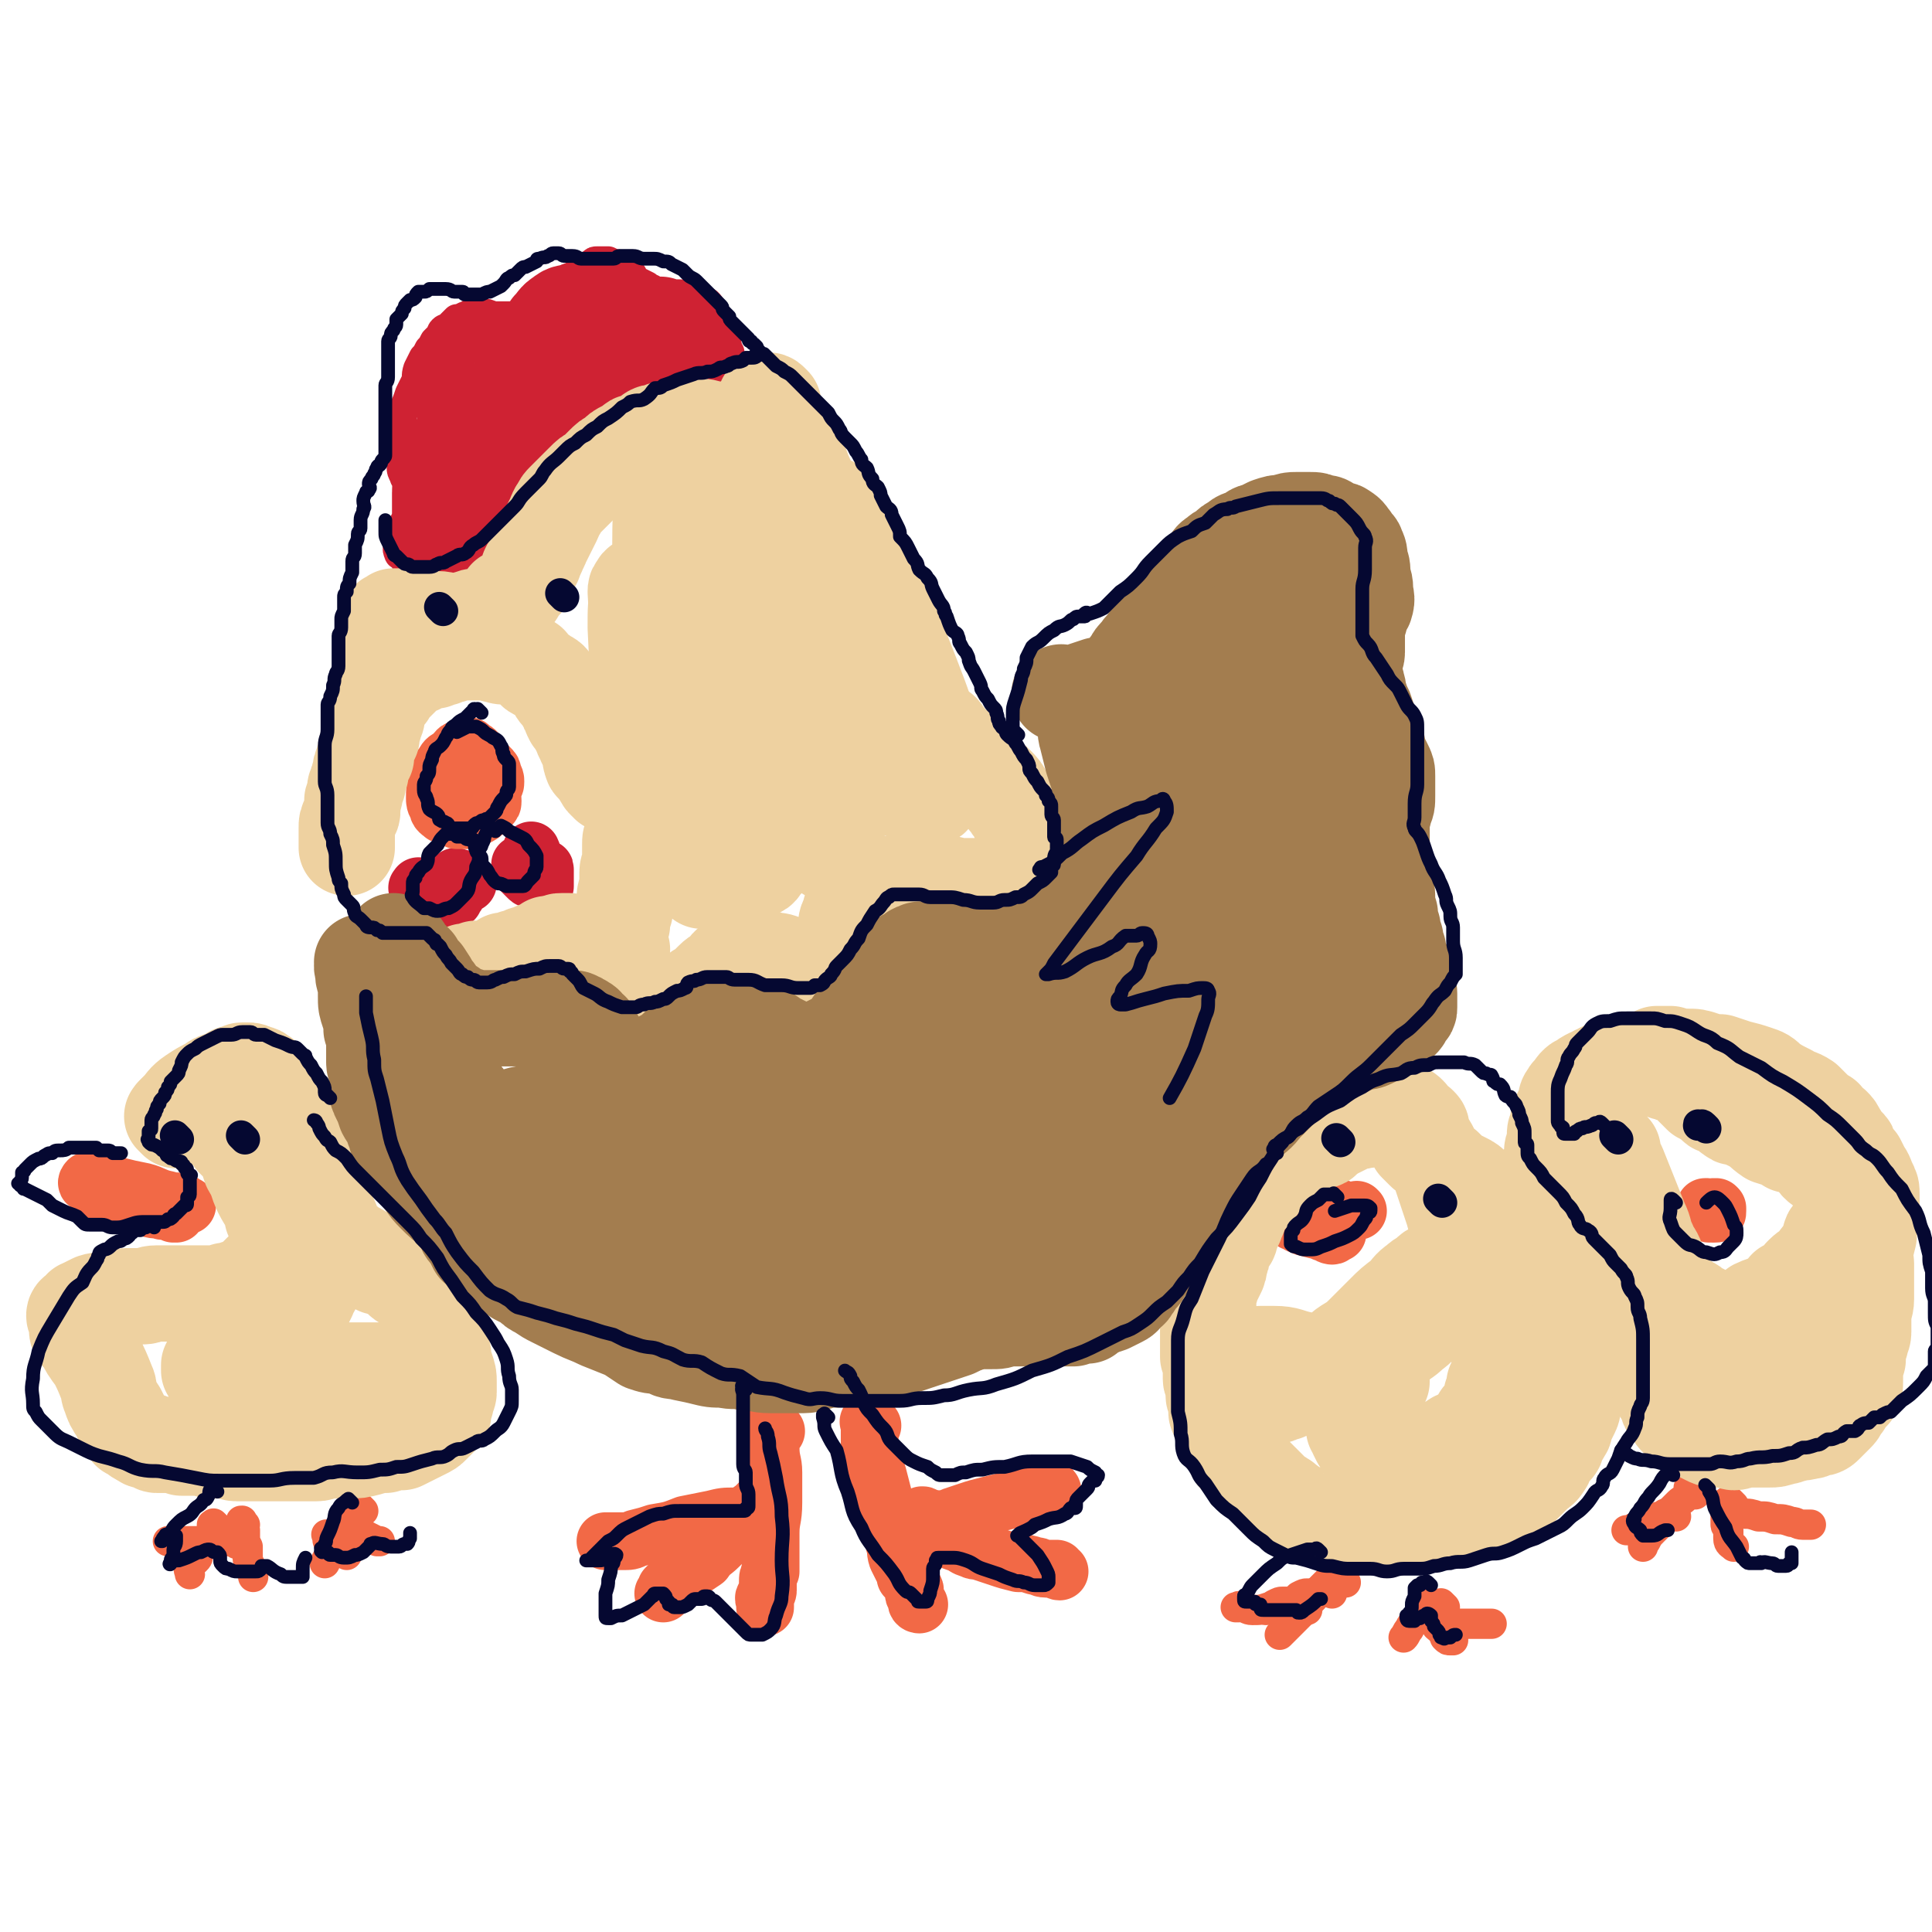 <svg viewBox='0 0 702 702' version='1.1' xmlns='http://www.w3.org/2000/svg' xmlns:xlink='http://www.w3.org/1999/xlink'><g fill='none' stroke='#CF2233' stroke-width='11' stroke-linecap='round' stroke-linejoin='round'><path d='M263,143c-1,-1 -1,-1 -1,-1 -1,-1 -1,0 -1,0 0,0 0,0 0,0 0,0 -1,0 -1,0 0,-1 1,0 1,0 -1,0 -2,0 -2,0 -1,0 0,-1 0,-1 0,0 0,0 -1,0 -2,0 -2,0 -3,0 -3,0 -3,0 -5,0 -3,0 -3,0 -5,0 -3,0 -3,0 -5,0 -2,0 -2,1 -4,1 -2,1 -2,1 -4,1 -2,0 -2,0 -3,0 -1,0 -1,1 -2,1 -1,0 -1,1 -2,1 -1,1 -1,0 -3,1 -1,1 -1,1 -3,2 -1,1 -1,1 -3,2 -2,1 -2,1 -4,3 -1,1 -1,1 -3,3 -1,1 -1,1 -3,2 -1,1 -1,1 -3,3 -1,2 -1,2 -3,4 -1,1 -2,1 -4,3 -1,1 -1,1 -2,3 -2,1 -1,2 -3,3 -1,2 -1,2 -3,3 -1,2 -1,2 -3,4 -1,2 -1,2 -3,3 -1,2 -1,2 -3,4 -1,2 -1,2 -3,4 -1,1 -1,0 -2,2 -1,1 -1,1 -3,2 -1,1 -1,1 -2,3 -1,1 -1,0 -3,1 -1,1 -1,2 -3,2 -2,2 -2,1 -4,2 -2,1 -2,2 -4,2 -1,1 -1,0 -1,0 -1,0 -1,1 -2,1 -1,0 -1,0 -1,0 -1,0 -1,-1 -1,-1 -1,0 -1,0 -1,0 -1,0 -1,-1 -1,-1 -1,-1 0,-2 -1,-2 -1,-2 -2,-1 -2,-2 -1,-2 0,-2 0,-4 0,0 0,0 0,-1 0,-2 1,-2 1,-3 1,-2 0,-2 1,-3 0,-1 1,0 1,-1 0,0 0,0 0,-1 0,0 0,0 0,-1 0,-1 0,-1 0,-2 0,-2 0,-2 0,-3 0,-2 0,-2 0,-3 0,-2 0,-2 0,-3 0,-2 -1,-2 -1,-3 -1,-2 -1,-2 -1,-3 0,-1 0,-2 0,-3 0,-2 0,-2 0,-4 0,-2 0,-2 0,-4 0,-3 0,-3 0,-6 0,-2 0,-2 1,-5 1,-2 1,-2 2,-5 1,-2 1,-2 2,-4 1,-2 0,-2 1,-5 1,-2 1,-2 2,-4 1,-1 1,-1 2,-3 1,-1 1,-1 2,-3 1,-1 1,-1 2,-2 1,-1 0,-1 1,-2 1,-1 1,0 2,-1 1,-1 1,-1 2,-2 0,0 0,0 1,-1 1,0 1,0 3,-1 1,0 1,0 2,-1 1,0 1,0 2,0 1,0 1,0 2,0 2,0 2,0 4,1 2,0 2,0 4,0 1,0 1,0 2,0 0,0 0,0 1,0 1,0 1,0 2,1 0,0 0,0 1,0 0,0 0,0 1,0 0,0 0,-1 0,-1 1,0 1,0 2,0 1,0 1,0 2,-1 1,-1 1,-1 2,-2 1,0 1,0 2,-1 0,0 0,-1 1,-2 0,0 1,0 2,-1 0,0 0,-1 1,-2 0,-1 1,-1 2,-2 0,0 0,0 1,-1 1,-1 1,-2 2,-2 2,-1 2,-1 3,-1 2,-1 2,-1 3,-2 2,-1 1,-1 2,-2 1,-1 1,-1 2,-1 1,0 1,0 1,0 1,0 1,0 2,0 1,0 1,0 1,0 2,1 2,1 3,1 1,1 1,1 2,2 2,1 2,1 3,1 1,1 1,2 2,3 2,1 2,1 4,2 0,1 1,1 1,1 1,0 1,0 1,1 1,1 1,1 1,1 2,1 2,1 4,1 1,0 1,1 3,1 1,0 1,0 3,0 0,0 0,0 0,0 1,0 1,0 2,0 1,0 1,0 1,0 1,0 1,0 2,0 2,0 2,0 4,1 1,1 1,1 1,2 2,2 2,2 3,4 2,3 1,3 2,6 1,2 1,2 1,5 0,2 0,2 0,5 0,1 0,1 0,2 '/><path d='M265,128c-1,-1 -1,-1 -1,-1 -1,-1 0,0 0,0 0,0 0,0 0,0 0,0 0,-1 -1,-1 -1,-1 -1,-1 -3,-1 -2,0 -2,0 -4,0 -2,0 -2,0 -4,0 -1,0 -1,0 -2,1 -1,0 -1,0 -2,1 -1,1 -1,1 -1,2 0,0 0,0 0,1 0,0 0,0 0,0 1,0 1,0 1,0 0,0 0,0 0,0 0,0 0,0 0,0 -1,-1 0,-1 0,-1 0,0 0,0 0,0 -3,-1 -3,-1 -6,-2 -2,0 -2,0 -4,0 -1,0 -1,0 -3,0 0,0 0,0 -1,1 -1,0 -1,0 -1,1 1,0 1,1 3,1 3,0 3,1 6,0 5,-1 5,-1 10,-3 3,-1 3,-1 5,-3 2,-1 2,-1 4,-2 0,-1 0,-1 0,-2 0,0 -1,-1 -2,-1 -3,0 -3,0 -7,1 -5,1 -5,1 -10,2 -4,2 -4,3 -8,4 -3,2 -3,1 -5,3 -2,0 -1,1 -3,2 0,0 0,0 -1,1 0,0 0,0 0,0 1,0 1,0 2,0 3,0 3,0 6,-1 3,0 3,-1 5,-2 3,-1 3,-1 5,-3 2,-1 1,-1 3,-2 0,-1 1,-1 1,-2 0,0 0,0 -1,-1 -1,0 -2,0 -4,0 -3,0 -3,0 -7,1 -4,0 -4,0 -8,2 -3,1 -3,1 -6,3 -2,2 -2,2 -4,4 0,0 0,1 0,1 0,1 0,1 1,2 1,0 1,-1 3,-1 3,-1 3,-1 5,-2 3,-1 3,-2 5,-4 3,-2 3,-1 5,-3 1,-1 1,-1 1,-2 0,-1 0,-2 0,-2 -1,-2 -1,-2 -3,-2 -2,-2 -2,-2 -5,-2 -3,-1 -3,-1 -6,-1 -3,1 -3,1 -6,2 -3,2 -3,2 -6,4 -2,1 -3,1 -4,3 0,2 0,3 1,5 0,1 1,0 1,1 1,1 1,1 2,2 '/></g>
<g fill='none' stroke='#CF2233' stroke-width='35' stroke-linecap='round' stroke-linejoin='round'><path d='M193,134c-1,-1 -1,-1 -1,-1 -1,-1 -1,0 -1,0 0,0 0,0 0,0 0,0 0,0 0,0 -1,-1 0,0 0,0 0,0 0,0 0,0 0,0 0,0 0,0 -1,-1 0,0 0,0 0,0 0,-1 0,-1 0,0 0,0 0,0 0,0 -1,0 -1,0 0,0 0,-1 -1,-1 0,-1 0,-1 -1,-1 -1,0 -1,0 -2,-1 -1,0 -1,0 -2,-1 0,0 0,0 -1,0 -1,0 -1,0 -2,1 -1,0 -1,0 -3,0 -1,1 -1,1 -2,1 -1,1 -2,1 -2,1 -1,1 -1,1 -1,2 -1,2 -2,2 -2,3 -1,2 -1,2 -1,3 0,3 -1,3 -1,5 0,2 0,2 0,4 0,2 0,2 0,4 0,0 0,0 0,1 0,1 0,1 0,2 0,1 0,1 0,1 0,1 -1,1 -1,2 0,1 0,1 0,2 0,1 0,1 0,2 0,1 0,1 0,1 0,1 0,1 -1,1 -1,1 -1,1 -1,1 -1,1 -1,1 -1,2 -1,2 0,2 -1,3 -1,2 -1,2 -2,3 -1,1 -1,1 -1,2 0,2 0,2 0,3 0,1 -1,0 -1,1 0,1 0,1 0,2 0,1 0,1 0,1 0,1 0,1 0,1 0,1 0,1 0,2 0,1 0,1 0,1 0,1 0,1 0,1 0,1 0,1 0,2 0,0 0,0 0,1 0,0 0,0 0,1 0,1 0,1 0,2 0,0 1,0 2,0 0,0 0,0 0,0 -1,1 -1,1 -1,1 0,0 0,0 0,0 0,1 0,1 0,1 0,0 0,0 0,0 0,0 0,0 0,0 -1,-1 0,0 0,0 0,0 0,0 0,0 0,0 0,0 0,0 -1,-1 0,0 0,0 0,0 0,0 0,0 0,0 0,0 0,0 -1,-1 0,-1 0,-2 1,-2 1,-2 2,-4 1,-2 1,-2 2,-5 1,-2 1,-2 2,-5 2,-3 1,-3 2,-5 2,-2 2,-2 3,-4 3,-3 2,-3 5,-6 3,-3 3,-3 6,-5 3,-2 3,-1 6,-4 2,-1 1,-2 4,-4 1,-1 2,0 4,-1 1,-1 1,-1 3,-2 3,-1 3,-1 6,-2 2,-1 1,-2 3,-3 2,-1 2,-1 4,-2 3,-1 3,-1 5,-2 2,-1 2,-1 4,-2 2,-1 2,-1 3,-2 2,-1 2,-1 4,-2 2,-1 2,-1 4,-2 2,-1 2,-1 3,-2 1,-1 2,0 3,-1 1,0 1,0 1,-1 1,0 0,-1 1,-1 0,0 1,0 1,0 0,0 0,0 0,0 0,0 -1,0 0,0 0,-1 0,-1 1,-1 1,0 1,0 2,-1 1,0 0,-1 1,-1 1,0 1,0 2,0 1,0 0,-1 1,-1 0,0 0,0 0,0 1,0 1,0 1,-1 0,0 0,0 0,0 0,0 0,0 0,0 0,0 0,0 0,0 -1,-1 0,0 0,0 0,0 0,0 0,0 0,0 0,0 0,0 -2,-1 -2,-1 -3,-2 -2,0 -2,0 -3,0 -2,0 -2,0 -4,-1 -1,0 -1,0 -2,0 -1,0 -1,0 -3,0 -1,0 -1,0 -2,0 -1,0 -1,-1 -2,-1 -1,0 -1,0 -2,0 -1,0 -1,0 -2,0 0,0 0,-1 0,-1 0,0 -1,0 -1,0 -1,0 -1,0 -1,-1 0,0 0,0 0,-1 0,0 0,0 0,0 '/><path d='M218,113c-1,-1 -1,-1 -1,-1 -1,-1 0,0 0,0 0,0 0,0 0,0 0,0 0,-1 -1,-1 0,0 -1,0 -1,0 0,0 0,0 0,0 -3,1 -3,1 -6,2 -2,1 -3,0 -5,2 -2,1 -2,2 -4,4 0,0 0,0 0,0 '/></g>
<g fill='none' stroke='#CF2233' stroke-width='21' stroke-linecap='round' stroke-linejoin='round'><path d='M191,315c-1,-1 -1,-1 -1,-1 -1,-1 0,0 0,0 0,0 0,0 0,0 0,0 0,0 0,0 -1,-1 0,0 0,0 0,0 0,0 0,0 0,0 0,0 0,0 -1,-1 0,0 0,0 0,0 0,0 0,0 0,0 0,0 -1,0 0,0 0,0 0,0 0,1 0,1 1,2 0,0 0,1 0,1 1,1 1,1 2,2 1,1 1,0 3,1 0,0 0,1 1,1 0,0 0,0 1,1 0,0 0,0 1,0 0,0 0,0 0,0 0,0 0,0 0,0 0,0 0,0 0,-1 0,0 0,0 0,0 0,-1 0,-1 0,-1 0,-1 0,-1 0,-2 0,-1 0,-1 0,-1 0,0 0,0 0,0 0,-1 0,-1 0,-1 0,-1 0,0 -1,0 0,0 0,0 0,0 0,0 0,0 0,-1 0,0 0,0 0,0 0,0 0,0 0,0 -1,-1 0,0 0,0 0,0 0,0 0,0 0,0 0,0 0,0 -1,-1 0,0 0,0 0,0 0,0 0,0 0,0 0,0 0,0 -1,-1 0,0 0,0 0,0 0,0 0,0 0,0 0,0 0,0 -1,-1 -1,0 -1,0 0,0 0,0 0,0 0,0 0,0 0,0 -1,-1 0,0 0,0 -1,-1 -1,-1 -2,-3 -1,-1 0,-1 -1,-3 0,0 0,0 0,0 '/><path d='M153,324c-1,-1 -1,-1 -1,-1 -1,-1 0,0 0,0 0,0 0,0 0,0 0,0 0,0 0,0 -1,-1 0,0 0,0 0,0 0,0 0,0 0,0 0,0 0,0 -1,-1 0,0 0,0 0,0 0,0 0,0 0,0 0,0 0,0 -1,-1 0,0 0,0 0,0 0,0 0,0 0,0 0,0 0,0 -1,-1 0,0 0,0 0,0 0,0 0,0 0,0 0,0 0,0 -1,-1 0,0 0,0 0,0 0,0 0,0 0,0 0,0 0,0 -1,-1 0,0 0,0 0,0 0,-1 0,-1 0,0 0,1 1,1 1,1 1,0 2,1 1,0 1,0 3,1 1,1 1,1 3,1 1,0 1,0 2,1 0,0 0,0 1,0 1,0 1,0 1,-1 0,0 0,0 0,0 0,0 0,0 1,-1 0,0 0,0 0,-1 0,0 0,0 0,-1 0,0 0,0 0,-1 0,0 0,0 0,-1 0,0 0,0 0,-1 0,0 0,0 0,-1 0,0 0,0 0,0 0,0 0,0 0,0 -1,-1 0,0 0,0 0,0 0,0 0,0 0,0 -1,-1 0,0 0,0 0,1 2,1 0,0 0,0 1,0 1,0 1,1 1,1 0,0 0,0 0,0 0,0 0,0 0,0 -1,-1 0,0 0,0 0,0 0,0 0,0 0,0 0,0 0,0 -1,-1 -1,0 -1,0 0,0 0,-1 0,-1 0,-1 -1,0 -1,0 -1,0 -1,0 -1,-1 0,0 0,0 0,0 '/></g>
<g fill='none' stroke='#F26946' stroke-width='21' stroke-linecap='round' stroke-linejoin='round'><path d='M172,274c-1,-1 -1,-1 -1,-1 -1,-1 0,0 0,0 0,0 0,0 0,0 0,0 0,0 0,0 -1,-1 0,0 0,0 0,0 0,0 0,0 0,0 0,0 0,0 -1,-1 -1,-1 -1,-1 -1,0 -1,1 -2,1 -2,1 -2,1 -4,2 -2,1 -2,1 -3,3 -1,1 -1,1 -2,3 -1,1 -1,1 -1,3 0,1 0,1 1,2 1,1 1,1 2,2 1,1 1,1 3,1 1,0 1,0 3,0 1,0 1,-1 2,-2 1,-1 2,-1 3,-3 1,-1 0,-1 1,-3 1,-1 1,-1 1,-3 0,-1 0,-1 0,-3 0,-1 0,-1 -1,-2 -1,-1 -1,0 -2,-1 0,0 0,-1 -1,-1 -1,0 -1,0 -2,1 -2,0 -2,1 -3,2 -1,1 -1,1 -2,2 0,2 -1,2 -1,3 0,2 1,1 2,3 0,1 0,1 1,1 1,1 1,1 1,1 1,1 1,1 2,1 1,0 1,0 2,-1 1,0 1,0 1,-1 1,-1 1,-1 1,-1 0,-1 1,-1 1,-2 0,-1 0,-1 0,-2 0,-2 0,-2 0,-3 0,-1 0,0 -1,0 -1,0 -1,0 -2,0 -1,0 -1,0 -2,1 -1,1 -1,2 -2,3 -1,2 -1,2 -1,3 0,2 0,2 1,3 0,1 0,1 1,2 1,1 1,1 3,2 2,1 2,1 4,1 1,0 1,0 2,-1 1,0 1,0 2,-1 1,-1 0,-1 1,-2 1,-1 1,-1 1,-2 0,-1 0,-1 -1,-3 0,-1 0,-1 -1,-2 -1,-1 -1,-1 -2,-2 -1,0 -1,0 -3,0 -2,0 -2,-1 -4,0 -3,1 -3,1 -5,3 -3,2 -3,2 -5,5 -1,2 -1,2 -1,5 0,1 0,2 1,3 0,2 1,2 2,3 2,1 3,1 5,2 2,0 2,0 4,0 2,0 2,-1 3,-1 2,-1 2,-1 3,-2 1,-1 1,-1 2,-2 1,-1 1,-1 1,-2 0,-1 0,-1 -1,-2 -1,-1 -1,-1 -2,-2 -2,-2 -2,-3 -4,-4 -1,0 -1,0 -2,0 -2,0 -3,0 -5,1 -2,1 -2,1 -4,2 -1,1 -1,1 -1,2 -1,2 0,2 0,3 0,1 1,1 1,1 1,1 1,1 1,1 1,0 1,-1 2,-1 2,-1 2,0 3,-1 1,-1 1,-1 1,-2 1,-1 1,-1 2,-1 '/><path d='M40,436c-1,-1 -1,-1 -1,-1 -1,-1 0,0 0,0 0,0 0,0 0,0 0,0 0,0 0,0 -1,-1 0,0 0,0 0,0 0,0 0,0 1,0 1,0 1,0 2,0 2,1 5,1 4,1 4,0 8,1 3,0 3,1 7,1 2,0 2,0 4,0 1,0 1,0 3,0 0,0 0,0 1,0 0,0 0,0 0,0 0,0 0,0 0,0 -1,0 -1,-1 -2,-1 -2,-1 -2,0 -5,-1 -5,-1 -5,-2 -9,-3 -5,-1 -5,-1 -9,-2 -3,0 -3,0 -6,-1 -1,0 -1,0 -3,-1 0,0 0,0 -1,0 0,0 -1,0 -1,0 0,0 -1,1 0,1 2,1 2,2 4,3 4,1 5,1 9,2 4,2 4,2 9,4 3,1 3,0 5,1 2,0 2,0 3,0 1,0 1,0 2,1 0,0 0,0 0,0 0,0 0,0 0,0 0,0 0,0 0,0 -1,-1 -1,0 -1,0 0,0 0,0 0,0 '/><path d='M472,445c-1,-1 -1,-1 -1,-1 -1,-1 -1,0 -1,0 0,0 0,0 0,0 0,0 0,0 0,0 -1,-1 0,0 0,0 0,0 0,0 0,0 1,0 1,0 2,1 2,0 1,1 3,1 3,1 3,1 5,1 1,1 1,1 2,1 1,1 2,1 2,1 1,0 1,-1 1,-1 1,0 1,0 1,0 0,0 -1,0 -1,0 -1,0 -1,-1 -1,-1 -2,-2 -2,-1 -4,-2 -2,-2 -2,-2 -4,-3 -1,-1 0,-1 -1,-2 -1,-1 -1,-1 -1,-1 0,0 0,0 0,0 1,0 1,0 1,0 1,0 1,0 2,0 2,0 2,0 5,0 2,0 2,0 4,0 2,0 2,1 3,1 1,0 1,0 2,0 1,0 1,0 1,0 1,0 1,0 1,0 0,0 0,0 0,0 1,0 0,0 0,0 0,-1 0,0 0,0 0,0 0,0 0,0 1,0 0,0 0,0 0,-1 0,0 0,0 '/><path d='M623,441c-1,-1 -1,-1 -1,-1 -1,-1 -1,-1 -1,-1 0,0 0,0 0,0 0,0 0,0 -1,0 0,0 0,0 0,0 0,0 0,0 0,0 -1,-1 0,0 0,0 0,0 0,0 0,0 0,0 0,-1 0,0 -1,0 0,0 0,1 0,1 1,1 1,1 1,0 2,-1 2,-1 0,0 0,0 0,-1 0,0 0,0 0,0 0,0 0,0 0,0 -1,-1 0,0 0,0 0,0 0,0 0,0 0,0 0,0 0,0 -1,-1 0,0 0,0 0,0 0,0 0,0 -1,1 -1,1 -1,2 0,0 0,0 0,0 0,0 -1,-1 -1,-1 0,0 0,0 1,1 0,0 1,0 1,0 1,0 1,0 1,-1 0,0 0,0 0,0 0,0 0,0 0,-1 0,0 0,0 0,0 0,0 0,0 0,0 -1,-1 0,0 0,0 -1,1 -2,1 -4,1 '/></g>
<g fill='none' stroke='#F26946' stroke-width='11' stroke-linecap='round' stroke-linejoin='round'><path d='M616,543c-1,-1 -1,-1 -1,-1 -1,-1 0,0 0,0 0,0 0,0 -1,-1 0,0 0,0 0,0 0,0 0,0 0,0 -1,-1 0,0 0,0 0,1 0,1 -1,2 -1,2 -2,2 -3,3 -2,2 -2,2 -3,3 -2,2 -1,2 -3,4 -2,2 -2,2 -3,3 -2,2 -2,2 -3,4 -1,1 -1,1 -1,2 '/><path d='M609,551c-1,-1 -1,-1 -1,-1 -1,-1 0,0 0,0 0,0 0,0 0,0 0,0 0,0 -1,0 0,0 0,0 0,0 -1,0 -1,0 -2,0 0,0 0,1 -1,1 -1,0 -2,0 -3,1 -3,1 -3,1 -5,2 -2,1 -2,1 -4,2 -1,0 -1,0 -1,0 '/><path d='M630,547c-1,-1 -1,-1 -1,-1 -1,-1 0,0 0,0 0,0 0,0 -1,0 0,0 0,0 0,0 0,0 0,0 0,0 -1,-1 0,0 0,0 0,0 0,0 0,0 -1,0 -1,0 -1,0 0,0 0,0 0,0 0,1 0,1 0,3 0,1 0,1 0,2 0,1 0,2 0,3 0,1 1,1 1,2 0,1 0,2 0,3 0,2 1,2 2,3 '/><path d='M628,549c-1,-1 -1,-1 -1,-1 -1,-1 0,0 0,0 0,0 0,0 0,0 0,0 0,0 0,0 -1,-1 0,0 0,0 0,0 0,0 0,0 1,1 1,1 2,1 2,1 2,0 4,1 3,0 3,0 6,1 3,0 3,0 6,1 3,0 3,0 6,1 2,0 2,1 4,1 2,0 2,0 3,0 '/><path d='M489,575c-1,-1 -1,-1 -1,-1 -1,-1 -1,0 -1,0 0,0 0,0 0,0 0,0 0,0 0,0 -1,-1 0,0 0,0 0,0 0,0 -1,0 -1,0 -1,0 -2,0 -1,0 -1,0 -2,1 -1,1 -1,1 -3,3 -1,2 -1,2 -3,4 -1,2 -1,2 -3,4 -1,1 -1,1 -3,3 -1,1 -1,1 -3,3 -1,1 -1,1 -2,2 0,0 0,0 0,0 '/><path d='M484,579c-1,-1 -1,-1 -1,-1 -1,-1 -1,0 -1,0 -1,0 -1,0 -2,0 -1,0 -1,0 -2,1 -1,0 -1,0 -3,0 -1,0 -1,0 -3,1 -1,1 -1,1 -3,2 -2,0 -2,0 -3,0 -1,0 -1,0 -3,1 -1,1 -1,1 -3,2 0,0 0,0 0,0 '/><path d='M475,585c-1,-1 -1,-1 -1,-1 -1,-1 -1,0 -1,0 -1,0 -1,0 -1,0 -3,0 -3,0 -5,0 -3,0 -3,0 -6,0 -3,1 -3,1 -6,1 -2,0 -2,-1 -4,-1 -1,-1 -1,0 -1,0 -1,0 -1,0 -1,0 '/><path d='M525,584c-1,-1 -1,-1 -1,-1 -1,-1 0,0 0,0 0,0 0,0 -1,0 0,0 0,0 0,0 -1,0 -1,0 -2,0 0,0 0,0 -1,1 -1,1 -1,1 -2,2 -2,1 -2,1 -3,2 -2,2 -2,2 -3,4 -1,1 -1,2 -2,3 0,0 0,0 0,0 '/><path d='M520,584c-1,-1 -1,-1 -1,-1 -1,-1 -1,0 -1,0 0,0 0,0 0,0 0,0 0,0 0,0 -1,-1 0,0 0,0 0,0 0,0 0,0 0,1 0,1 0,1 1,2 1,2 2,3 1,2 1,2 2,4 1,1 2,1 2,2 1,1 1,2 1,2 1,1 1,1 2,1 0,0 1,0 1,0 0,0 0,0 0,-1 0,0 0,0 0,-1 0,-1 0,-1 0,-1 0,-1 -1,-1 -1,-2 0,0 0,0 0,0 0,-1 0,-1 0,-1 0,0 0,0 0,0 1,0 1,0 1,0 4,0 4,0 7,0 3,0 5,0 7,0 '/></g>
<g fill='none' stroke='#F26946' stroke-width='21' stroke-linecap='round' stroke-linejoin='round'><path d='M317,518c-1,-1 -1,-1 -1,-1 -1,-1 0,0 0,0 0,0 0,0 0,0 0,0 0,0 0,0 -1,-1 0,0 0,0 0,0 0,0 0,0 0,0 0,0 0,0 -1,-1 0,0 0,0 0,0 0,0 0,0 0,2 0,2 0,3 0,3 0,3 0,5 1,4 1,4 2,8 1,3 1,3 2,7 1,4 1,4 2,7 1,3 0,3 1,6 1,2 1,2 1,4 1,2 1,2 1,4 1,2 0,2 1,5 1,2 1,2 2,4 1,1 1,1 1,3 1,1 1,1 1,1 1,2 2,2 2,3 1,1 0,1 0,2 0,1 1,1 1,2 0,1 0,1 0,1 0,1 1,1 1,1 '/><path d='M337,552c-1,-1 -1,-1 -1,-1 -1,-1 -1,0 -1,0 0,0 0,0 0,0 0,0 0,-1 0,0 -1,0 0,0 0,1 0,0 0,0 0,0 0,1 0,1 1,2 1,1 2,1 4,3 2,1 2,1 4,2 2,1 2,1 5,2 2,1 1,1 4,2 2,1 2,0 4,1 3,1 3,1 6,2 3,1 3,1 7,2 3,0 3,0 6,1 2,0 2,1 4,1 1,0 1,0 3,0 0,0 0,0 1,0 0,0 0,1 1,1 0,0 0,0 0,0 '/><path d='M342,554c-1,-1 -1,-1 -1,-1 -1,-1 -1,0 -1,0 0,0 0,0 0,0 0,0 0,0 0,0 -1,-1 0,0 0,0 0,0 0,0 0,0 0,0 0,0 0,0 -1,-1 0,0 0,0 0,0 0,-1 0,-1 1,0 1,0 2,0 2,0 2,0 4,-1 3,-1 3,-1 6,-2 3,-1 3,-1 7,-2 4,-1 4,-1 8,-2 3,-1 3,-2 6,-2 2,-1 2,0 5,0 1,0 1,-1 2,-1 1,0 2,0 2,0 1,0 0,-1 0,-1 '/><path d='M282,520c-1,-1 -1,-1 -1,-1 -1,-1 0,0 0,0 0,0 0,0 0,0 0,0 0,0 0,0 -1,-1 0,0 0,0 0,0 0,0 0,0 0,0 0,0 0,0 -1,-1 -1,0 -1,0 0,1 0,1 0,2 0,2 0,2 0,5 0,5 1,5 1,9 0,6 0,6 0,11 0,6 -1,6 -1,11 0,4 0,4 0,8 0,3 0,3 0,6 -1,2 -1,2 -1,4 0,1 0,1 0,3 0,1 -1,1 -1,2 -1,1 0,1 0,2 0,1 0,1 0,1 0,1 0,1 0,1 0,0 0,0 0,0 0,0 0,0 0,0 '/><path d='M279,547c-1,-1 -1,-1 -1,-1 -1,-1 -1,0 -1,0 0,0 0,0 0,0 -1,0 -1,0 -1,0 0,0 0,0 0,0 -1,1 -1,1 -1,1 0,1 0,1 -1,1 0,1 -1,0 -1,1 -1,1 -2,1 -3,3 -2,2 -1,2 -3,4 -3,3 -3,3 -6,6 -2,2 -3,2 -5,5 -3,2 -3,2 -6,4 -1,1 -2,1 -4,2 -1,1 -1,1 -2,2 -1,1 -1,1 -2,2 0,1 0,1 -1,2 0,0 0,0 0,0 '/><path d='M273,552c-1,-1 -1,-1 -1,-1 -1,-1 0,0 0,0 0,0 0,0 0,0 0,0 0,0 0,0 -1,-1 0,0 0,0 0,0 0,0 0,0 0,0 0,0 0,0 -1,-1 -1,0 -1,0 -1,0 -1,0 -1,0 -2,0 -2,0 -3,0 -4,0 -4,0 -8,1 -5,1 -5,1 -10,2 -5,2 -5,2 -11,3 -3,1 -3,1 -7,2 -2,1 -2,1 -5,1 -1,0 -1,0 -3,0 -2,0 -2,0 -3,0 '/></g>
<g fill='none' stroke='#F26946' stroke-width='11' stroke-linecap='round' stroke-linejoin='round'><path d='M79,555c-1,-1 -1,-1 -1,-1 -1,-1 0,0 0,0 0,0 0,0 0,0 0,0 0,0 0,0 -1,-1 0,0 0,0 0,0 0,0 0,0 0,0 0,0 -1,0 0,0 0,0 0,0 0,2 0,2 -1,4 -1,2 -2,1 -3,3 -1,2 -1,2 -1,3 0,2 0,2 -1,3 -1,1 -2,1 -2,2 -1,1 0,2 0,3 '/><path d='M89,554c-1,-1 -1,-1 -1,-1 -1,-1 0,0 0,0 0,0 0,0 0,0 0,0 0,-1 0,0 -1,0 0,0 0,1 0,0 0,0 0,0 0,0 0,0 0,0 -1,-1 0,0 0,0 0,0 0,0 0,0 0,1 0,1 1,2 0,0 0,0 0,1 0,1 0,1 0,2 0,1 0,1 1,3 0,1 0,1 0,3 0,2 0,2 1,4 1,2 1,3 1,4 '/><path d='M86,561c-1,-1 -1,-1 -1,-1 -1,-1 -1,0 -1,0 0,0 0,0 0,0 -1,0 -1,0 -2,0 -2,0 -2,0 -4,0 -3,0 -3,0 -5,0 -3,0 -3,0 -5,0 -2,0 -2,0 -4,0 -2,0 -2,0 -3,0 0,0 0,0 0,0 '/><path d='M132,549c-1,-1 -1,-1 -1,-1 -1,-1 0,0 0,0 0,0 0,0 0,0 0,0 0,0 0,0 -1,-1 0,0 0,0 0,0 -1,0 -1,0 0,0 0,1 -1,2 0,1 0,2 -1,3 -1,2 -1,1 -3,3 -1,2 -1,2 -2,4 -2,2 -1,2 -2,4 -2,2 -2,2 -3,4 '/><path d='M120,559c-1,-1 -1,-1 -1,-1 -1,-1 0,0 0,0 0,0 0,0 0,0 0,0 0,0 0,0 -1,-1 0,0 0,0 0,0 0,1 0,1 0,1 0,1 1,1 2,2 2,1 4,3 1,1 1,1 2,2 '/><path d='M131,558c-1,-1 -1,-1 -1,-1 -1,-1 -1,0 -1,0 0,0 0,0 0,0 0,0 1,0 1,0 1,0 1,0 3,1 2,1 2,1 4,2 1,0 1,0 1,0 '/></g>
<g fill='none' stroke='#EED1A0' stroke-width='35' stroke-linecap='round' stroke-linejoin='round'><path d='M281,147c-1,-1 -1,-1 -1,-1 -1,-1 -1,0 -1,0 0,0 0,0 0,0 0,0 -1,0 -1,0 0,-1 0,0 1,0 0,0 0,0 0,0 0,0 -1,0 -1,0 0,-1 0,0 1,0 0,0 0,0 0,0 0,0 -1,0 -1,0 0,-1 1,0 1,0 0,0 -1,0 -1,1 0,1 0,1 1,2 1,2 1,2 3,4 1,2 1,2 3,4 1,2 1,2 2,5 2,2 1,3 3,5 1,2 1,2 2,5 1,2 1,2 2,5 2,3 2,3 4,7 1,3 1,2 2,5 2,3 1,3 2,6 1,2 1,2 2,4 1,3 2,3 2,5 1,2 1,2 2,4 1,3 1,3 1,5 1,2 1,2 2,4 1,3 1,3 2,5 1,3 1,3 2,6 2,2 2,2 3,4 2,2 1,2 2,4 1,2 1,2 2,4 1,2 1,2 2,4 1,2 1,2 2,4 2,2 2,2 3,4 1,1 1,0 2,1 1,2 1,2 2,3 2,2 2,2 3,4 2,2 2,2 4,4 2,2 2,1 3,3 2,2 1,2 2,3 1,2 2,1 3,2 1,1 1,1 2,2 2,2 2,2 3,3 1,2 1,2 2,3 1,1 2,1 3,2 2,1 2,1 4,3 2,2 2,2 3,4 1,2 1,2 2,3 1,2 1,1 2,3 1,2 1,2 2,4 1,2 1,1 2,3 1,1 1,1 1,2 1,1 1,2 1,3 0,1 1,1 1,3 0,1 0,1 0,2 0,1 -1,1 -1,2 0,0 0,1 0,1 -1,1 -1,1 -2,2 -1,1 -1,1 -2,2 -1,1 -1,1 -2,2 -1,0 -1,0 -2,0 -1,0 -1,1 -2,1 -2,0 -2,0 -3,0 -3,0 -3,0 -5,0 -4,0 -4,0 -7,0 -4,0 -4,-1 -7,-1 -3,0 -3,0 -7,0 -3,0 -3,0 -5,0 -2,0 -2,0 -4,0 -1,0 -1,0 -2,0 -2,0 -2,0 -3,1 -2,0 -2,0 -3,1 -2,0 -2,1 -3,2 -2,0 -2,0 -3,1 -1,0 -1,1 -2,2 -1,1 -1,1 -2,3 0,1 0,1 -1,3 -1,2 0,2 -1,4 0,2 0,2 -1,4 -1,1 -1,0 -2,2 0,0 0,1 -1,2 0,1 0,0 0,1 -1,1 -1,2 -1,2 0,1 0,1 -1,1 0,1 0,1 -1,1 0,1 0,1 -1,1 -1,1 -1,1 -1,1 -1,0 -1,1 -1,1 -1,0 -1,0 -2,0 -1,0 -1,0 -2,0 -1,0 -1,-1 -2,-1 -2,-1 -2,0 -4,-1 -1,-1 -1,-1 -2,-2 -2,-1 -3,-1 -5,-1 -2,-1 -2,-1 -3,-1 -2,0 -2,0 -3,0 -1,0 -1,0 -2,0 -2,0 -2,1 -3,1 -2,1 -2,0 -3,1 -2,1 -2,2 -3,3 -2,2 -2,1 -4,3 -2,2 -2,2 -3,3 -2,1 -2,1 -3,2 -1,1 -1,2 -2,3 -1,1 -1,1 -2,2 -1,1 -1,1 -2,1 -1,0 -1,0 -2,1 -1,0 -1,1 -2,1 -1,0 -1,0 -3,0 -1,0 -1,0 -3,0 -1,0 -1,0 -3,0 -1,0 -1,0 -3,-1 -1,0 -1,0 -3,-1 -1,-1 -1,-1 -2,-2 -1,-1 -1,-1 -2,-2 -1,-1 -1,-1 -2,-3 -1,-2 -1,-2 -2,-4 0,-1 0,-1 -1,-2 -1,-1 -1,-1 -1,-2 0,-1 0,-1 -1,-2 0,0 0,0 0,0 0,0 0,-1 0,-1 -1,-1 -1,-1 -2,-2 -1,-1 -1,-1 -3,-2 -2,-1 -2,-1 -3,-2 -1,0 -1,0 -2,-1 0,0 -1,0 -1,0 -1,0 -1,0 -1,0 0,0 -1,0 -1,0 -1,0 -1,0 -3,1 -1,0 -1,0 -2,0 0,0 0,1 -1,1 -1,1 -1,0 -2,1 -2,0 -2,1 -3,1 -1,1 -1,0 -3,1 -2,1 -2,1 -3,1 -2,1 -2,1 -4,1 -1,1 -1,1 -3,2 -2,1 -2,1 -4,1 -2,1 -2,0 -3,0 -2,1 -2,1 -4,1 '/><path d='M226,345c-1,-1 -1,-1 -1,-1 -1,-1 0,0 0,0 0,0 0,0 -1,0 0,0 0,0 0,0 0,0 0,0 0,0 -1,-1 0,0 0,0 0,0 0,-1 0,-1 0,-1 0,-1 1,-2 0,-3 0,-3 1,-5 0,-2 0,-2 1,-5 0,-3 0,-3 0,-5 0,-2 1,-2 1,-4 0,-3 0,-3 0,-5 0,-2 1,-2 1,-5 0,-2 0,-2 0,-5 0,-2 0,-2 1,-4 0,-2 1,-2 1,-4 0,-1 -1,-1 -1,-2 0,-1 0,-2 0,-2 0,-2 -1,-1 -1,-2 -1,-1 -1,-1 -1,-2 -1,-1 -1,-2 -1,-2 -1,-2 -1,-1 -2,-2 -1,-1 -1,-1 -1,-1 0,0 0,0 0,0 -1,-1 -1,-1 -1,-1 -1,0 -1,0 -1,0 0,0 0,0 0,0 0,0 0,0 -1,0 0,-1 0,-1 0,-1 -1,0 -1,0 -1,0 -1,-1 -1,-1 -1,-2 -1,-1 -1,-1 -1,-1 -1,-1 0,-1 -1,-2 -1,-1 -2,-1 -2,-2 -1,-2 0,-3 -1,-5 -1,-2 -1,-1 -2,-4 -1,-1 0,-1 -1,-2 0,-1 0,-1 -1,-2 -1,-2 -1,-2 -2,-3 -1,-2 -1,-2 -1,-3 -1,-1 -1,-1 -1,-2 0,-1 0,-1 -1,-2 -1,-1 -1,-1 -2,-2 -1,-1 -1,-2 -2,-3 -1,-2 -1,-2 -3,-3 -1,-1 -2,-1 -3,-2 -1,0 -1,-1 -1,-1 0,0 0,0 0,0 -1,-1 -1,-1 -1,-1 -1,-1 0,-1 -1,-1 -1,-1 -1,-1 -2,-1 -2,-1 -2,-1 -4,-1 -3,-1 -3,0 -5,-1 -2,0 -2,-1 -4,-1 -2,0 -2,0 -4,0 -1,0 -1,0 -3,0 -1,0 -1,0 -3,0 -1,0 -1,0 -3,1 -1,0 -1,0 -3,1 -1,0 -1,0 -3,1 -2,0 -2,0 -4,1 -1,0 -1,0 -2,1 0,0 0,0 -1,0 -1,0 -1,0 -2,1 -1,1 -1,1 -2,2 -1,1 -1,1 -2,2 -1,1 -1,1 -2,2 -1,1 -1,1 -2,2 0,1 0,1 -1,2 -1,1 -1,1 -2,3 0,1 0,1 -1,3 0,2 0,2 -1,3 0,2 0,2 -1,3 0,2 0,2 0,3 -1,2 -1,2 -2,4 0,2 0,2 0,3 -1,1 -1,1 -1,2 -1,2 -1,2 -1,4 -1,2 -1,2 -1,4 -1,1 -1,1 -1,3 0,2 -1,2 -1,3 0,2 0,2 0,4 0,1 -1,1 -1,2 -1,2 -1,2 -1,4 0,1 0,1 0,3 0,2 0,2 0,4 '/><path d='M142,243c-1,-1 -1,-1 -1,-1 -1,-1 -1,0 -1,0 0,0 0,0 0,0 0,0 0,0 0,0 -1,-1 0,0 0,0 0,0 0,0 0,0 0,0 0,0 0,-1 0,-1 0,-1 0,-2 0,-1 0,-1 0,-3 0,-1 0,-1 0,-1 0,-1 0,-1 0,-3 0,-1 0,-1 0,-2 0,0 0,0 0,-1 0,-1 0,-1 0,-1 0,-2 0,-2 1,-2 0,-1 0,-1 1,-1 1,-1 1,-1 1,-1 2,0 2,0 4,0 2,0 2,0 4,0 2,0 2,1 4,1 2,0 2,0 4,0 3,0 3,1 6,1 3,0 2,-1 5,-1 2,-1 2,-1 4,-1 2,-1 2,0 5,-1 1,-1 1,-1 2,-2 2,-2 2,-2 3,-4 2,-1 2,0 3,-1 1,-1 1,-1 1,-2 1,-1 1,-1 2,-2 2,-2 1,-2 2,-5 1,-2 1,-2 2,-3 1,-3 1,-2 2,-5 1,-1 0,-1 1,-2 1,-2 1,-2 2,-4 1,-2 1,-2 2,-4 1,-2 1,-3 2,-4 1,-2 1,-2 2,-3 2,-2 2,-2 3,-3 2,-2 2,-2 4,-4 2,-2 2,-2 4,-3 2,-2 2,-2 3,-3 2,-2 2,-2 4,-3 2,-2 2,-2 4,-3 2,-1 2,-1 3,-2 1,-1 2,0 3,-1 2,-1 2,-1 3,-2 1,-1 2,-1 3,-1 2,-1 2,-1 3,-1 1,0 2,0 3,0 2,0 2,-1 4,-1 3,0 3,0 5,0 3,0 3,1 6,1 '/><path d='M516,417c-1,-1 -1,-1 -1,-1 -1,-1 0,0 0,0 0,0 0,0 0,0 0,0 0,0 0,0 -1,-1 0,0 0,0 0,0 0,0 0,0 1,1 1,1 2,2 1,1 1,1 3,2 1,1 1,1 2,2 1,1 1,1 3,2 1,1 1,1 3,3 2,1 2,1 4,2 2,1 2,1 4,3 2,2 3,2 5,4 2,2 2,2 4,4 2,2 1,2 3,4 2,2 3,1 4,3 2,1 2,1 3,3 2,2 2,2 3,3 1,2 1,2 2,4 2,2 2,2 2,3 1,2 0,2 1,4 1,1 1,1 2,3 1,1 1,1 1,3 1,2 2,2 2,5 1,2 0,2 1,5 1,4 1,4 2,7 1,2 1,2 1,5 0,2 0,2 0,4 0,1 0,1 0,3 0,1 1,1 1,2 0,2 0,2 0,3 0,2 -1,2 -1,4 -1,3 0,3 -1,5 -1,2 -1,2 -2,4 -1,2 0,2 -1,3 -1,2 -1,2 -2,3 -1,2 0,2 -1,3 -1,1 -1,1 -2,2 -1,1 -1,1 -1,2 -1,1 0,1 -1,2 -1,2 -2,2 -3,3 -2,2 -2,2 -3,3 -2,2 -2,2 -3,3 -2,1 -2,1 -3,2 -2,1 -2,1 -4,2 -2,1 -2,0 -4,1 -2,1 -2,1 -4,2 -3,1 -3,0 -5,1 -2,1 -1,1 -3,2 -2,1 -2,1 -4,1 -2,0 -2,0 -3,0 -2,0 -2,0 -4,1 -1,0 -1,1 -3,1 -1,0 -1,0 -3,0 -2,0 -2,0 -4,0 -3,0 -3,0 -6,0 -2,0 -2,0 -5,0 -2,0 -2,0 -5,0 -3,0 -3,0 -6,-1 -2,0 -2,0 -5,-1 -2,0 -2,0 -4,-1 -1,0 -1,0 -2,-1 -1,0 -1,0 -3,-1 -1,0 -1,0 -2,-1 -1,-1 -1,-1 -3,-2 -1,0 0,-1 -1,-1 -1,-1 -2,-1 -3,-2 -1,-1 -1,-1 -3,-3 -1,-1 -1,-1 -3,-3 -1,-1 -1,-1 -2,-2 -1,-1 -1,-1 -2,-2 -1,-1 -1,-1 -2,-2 -1,-1 -1,-1 -2,-2 0,-1 0,-2 -1,-3 0,-1 0,-1 -1,-2 0,-1 0,-1 -1,-2 -1,-1 -1,-1 -1,-2 -1,-1 -1,-1 -1,-2 -1,-1 0,-1 -1,-3 0,-1 -1,-1 -1,-2 0,-2 0,-2 0,-3 0,-2 -1,-2 -1,-3 0,-2 0,-2 0,-3 0,-2 -1,-2 -1,-3 0,-2 0,-2 0,-3 0,-1 0,-1 0,-3 0,-1 0,-1 -1,-2 0,-1 0,-1 0,-3 0,-1 0,-1 0,-2 0,-1 0,-1 0,-2 0,-1 0,-1 0,-2 0,-1 0,-1 0,-2 0,-2 0,-2 0,-3 0,-2 0,-2 0,-4 0,-1 0,-1 0,-2 0,-2 0,-2 0,-3 1,-2 1,-2 1,-3 1,-2 1,-2 2,-4 1,-2 1,-2 1,-4 1,-2 1,-2 1,-4 1,-2 1,-2 2,-4 1,-1 1,-1 1,-3 1,-1 1,-1 1,-3 1,-1 1,0 1,-1 1,-2 1,-2 2,-5 1,-2 1,-2 2,-4 1,-1 2,-1 3,-2 1,-2 1,-2 2,-3 2,-2 2,-2 3,-3 1,-1 1,-1 2,-2 2,-1 2,-1 3,-2 2,-2 2,-2 4,-3 2,-2 2,-2 4,-3 2,-1 2,-2 3,-2 2,-1 3,0 4,-1 1,-1 1,-1 2,-2 2,-1 2,-1 4,-2 2,-1 2,-1 4,-2 2,-1 2,0 4,-1 2,0 2,0 3,-1 2,0 2,0 3,-1 1,0 1,-1 2,-1 0,0 0,0 0,0 0,0 0,0 0,0 1,0 0,-1 1,-1 0,0 1,0 1,0 0,0 0,0 0,0 1,0 1,0 2,0 1,0 0,1 1,1 1,0 1,0 2,0 1,0 1,0 2,1 1,1 0,1 1,2 0,0 0,0 1,1 1,0 1,0 2,1 1,1 0,1 1,3 0,1 0,1 1,3 1,1 1,1 2,3 1,2 1,2 2,5 1,2 1,2 2,5 1,3 1,3 2,6 1,3 1,3 2,6 1,4 1,3 2,6 1,3 1,4 2,6 1,3 1,3 2,5 1,2 1,2 2,4 1,3 1,3 2,5 1,3 1,3 2,5 1,4 1,4 2,7 1,4 1,4 2,8 1,4 0,4 1,8 0,3 0,3 0,6 0,2 -1,1 -2,3 0,2 0,2 -1,4 0,2 0,3 -1,4 -1,3 -1,3 -3,4 -1,3 -1,3 -3,4 -3,3 -3,3 -6,4 -3,2 -3,2 -6,4 -3,1 -3,1 -5,2 -2,1 -2,1 -4,1 -1,0 -1,0 -3,0 -3,0 -3,0 -5,-1 -2,0 -2,0 -4,-1 -1,0 -1,-1 -3,-2 -1,0 -1,0 -3,-1 -1,-1 -1,-1 -2,-2 0,0 0,0 -1,-2 0,0 0,-1 -1,-2 0,0 0,0 0,-1 0,-1 0,-1 0,-3 0,-2 1,-2 2,-5 0,-2 0,-2 1,-4 0,-2 1,-2 2,-4 1,-3 1,-3 2,-5 2,-2 1,-2 3,-3 2,-3 2,-3 5,-5 3,-3 3,-2 6,-5 3,-2 3,-3 6,-5 3,-2 4,-1 7,-4 2,-1 2,-2 4,-4 1,-1 1,-1 2,-2 1,-1 2,-1 2,-2 1,-1 0,-2 1,-2 1,-1 1,-1 2,-1 1,-1 1,-1 1,-2 1,-1 1,-1 1,-2 0,-1 0,-1 0,-2 0,0 0,0 0,0 0,0 0,-1 0,-1 -1,0 0,0 0,1 0,0 0,0 0,0 0,0 0,-1 0,-1 -1,0 0,0 0,1 0,0 0,0 0,0 0,0 0,-1 0,-1 -1,0 0,0 0,1 0,0 0,0 0,0 -1,0 -1,0 -1,0 -2,0 -2,-1 -3,-1 -1,0 -1,0 -2,0 -2,0 -2,1 -3,1 -1,0 -1,0 -2,0 -2,0 -2,0 -3,1 -2,1 -2,1 -3,2 -2,1 -2,1 -3,2 -2,2 -2,1 -4,3 -3,2 -3,3 -5,5 -4,3 -4,3 -7,6 -4,4 -4,4 -8,8 -4,4 -5,3 -9,7 -3,3 -3,3 -6,6 -3,2 -3,2 -6,4 -2,1 -2,1 -4,2 -1,1 -1,1 -3,2 -1,0 -1,0 -2,0 -1,0 0,1 -1,1 -1,0 -1,-1 -2,-1 0,0 0,0 -1,0 -1,0 -1,0 -1,0 -1,-1 0,-1 -1,-2 0,-1 0,-1 -1,-2 -1,-2 -1,-2 -2,-4 0,-1 0,-1 0,-2 0,0 0,0 0,-1 0,-1 0,-1 -1,-1 0,0 0,0 0,0 0,0 0,0 0,0 0,0 -1,0 0,0 0,-1 1,-1 3,-2 2,0 2,0 5,0 5,0 5,1 10,2 4,1 4,1 9,2 5,2 5,2 10,3 5,2 7,2 10,3 '/><path d='M558,457c-1,-1 -1,-1 -1,-1 -1,-1 0,0 0,0 0,0 0,0 0,0 0,0 0,0 0,0 -1,-1 0,0 0,0 0,0 0,-1 0,-1 0,-3 0,-3 1,-6 0,-2 0,-2 1,-5 0,-1 0,-1 0,-3 0,-2 0,-2 1,-4 0,-2 0,-2 1,-4 0,-2 0,-2 1,-5 1,-2 0,-2 1,-4 0,-2 1,-2 1,-4 0,-1 0,-1 0,-2 0,-1 1,-1 1,-3 0,-1 0,-1 0,-2 0,-2 0,-2 1,-3 0,-3 0,-3 1,-5 1,-2 1,-2 2,-4 0,-2 0,-2 1,-3 0,-1 1,-1 2,-2 0,-1 0,-1 1,-2 1,-1 1,0 2,-1 1,-1 1,-1 3,-2 1,0 1,0 2,-1 1,0 1,0 2,-1 1,0 1,0 2,-1 1,0 1,0 2,-1 1,0 1,0 2,0 1,0 1,0 3,0 1,0 1,0 2,0 2,0 2,0 4,1 2,0 2,0 4,0 1,0 1,0 3,1 2,1 2,1 4,1 2,1 2,1 4,2 2,2 2,2 3,3 2,2 2,2 3,3 2,1 2,1 4,2 1,1 1,2 2,2 2,1 2,1 3,1 2,1 1,2 2,2 1,1 1,1 2,1 3,1 3,1 5,2 4,2 4,3 7,5 3,1 4,1 7,3 2,0 2,0 4,1 2,1 2,1 4,2 2,2 1,3 4,5 1,1 2,1 4,3 1,0 1,0 2,1 1,1 1,2 2,3 1,2 1,2 2,5 1,1 2,1 2,3 1,1 1,2 1,3 1,3 0,3 1,6 0,2 1,2 1,3 0,3 0,3 0,5 0,2 1,2 1,3 0,1 0,1 0,2 0,1 0,1 0,2 0,2 0,2 0,3 0,2 0,2 0,3 0,2 0,2 0,3 0,3 -1,3 -1,6 0,3 0,3 0,6 0,2 -1,2 -1,4 -1,3 -1,3 -1,6 -1,3 -1,3 -1,5 0,2 0,2 0,3 0,2 0,2 -1,4 -1,1 -1,1 -2,2 -1,2 -1,2 -2,3 -1,2 -1,2 -2,3 -1,1 -1,1 -2,2 -1,1 -1,1 -2,2 -1,1 -2,1 -3,1 -2,1 -2,1 -3,1 -3,1 -3,0 -5,1 -2,0 -2,1 -4,1 -3,1 -3,1 -5,1 -3,0 -3,0 -5,0 -2,0 -2,0 -4,0 -2,0 -2,1 -4,1 -1,0 -1,-1 -3,-1 -1,0 -2,0 -3,0 -2,0 -2,0 -4,-1 -2,-1 -2,-1 -4,-2 -2,-1 -2,-1 -3,-2 -1,-1 -1,-1 -2,-2 -1,-1 -1,0 -2,-1 -1,-1 0,-1 -1,-2 0,-1 -1,0 -1,-1 -1,-1 -1,-1 -1,-2 -1,-1 0,-1 -1,-2 0,-1 -1,-1 -1,-2 -1,-1 -1,-1 -1,-2 0,-1 0,-1 0,-2 0,-1 0,-1 0,-2 0,0 0,0 0,-1 0,-1 0,-1 1,-2 1,-1 1,-1 2,-3 1,-1 1,-1 3,-3 2,-2 2,-2 5,-4 2,-1 2,-1 5,-2 4,-2 4,-2 7,-4 3,-1 3,-1 5,-2 2,-1 2,-1 4,-2 2,-1 2,-1 3,-2 2,-1 3,-1 5,-2 1,-1 2,0 3,-2 2,-1 2,-1 3,-3 2,-1 2,-1 4,-2 1,-2 1,-2 2,-3 2,-2 3,-2 4,-3 2,-2 1,-2 3,-4 1,-2 1,-1 2,-3 0,-1 1,-1 1,-2 0,0 0,-1 0,-1 0,-1 0,-1 1,-2 0,0 0,0 1,-1 0,0 1,0 1,0 0,0 0,0 1,-1 0,0 0,0 0,-1 0,0 0,0 1,0 0,0 0,1 0,1 0,1 1,1 1,2 1,1 1,1 1,2 0,1 0,1 1,2 0,2 0,2 0,5 0,3 -1,3 -1,6 0,2 0,2 0,5 0,2 0,2 -1,4 0,1 0,1 -1,3 0,1 0,1 -2,3 -1,2 -1,2 -4,5 -3,3 -3,3 -7,6 -2,2 -2,2 -6,4 -1,1 -2,0 -4,2 -1,0 0,0 -2,1 0,1 0,1 -1,1 -1,0 -1,0 -2,0 -2,1 -2,1 -4,1 -2,0 -2,1 -5,1 -2,0 -2,-1 -4,-1 -2,0 -2,0 -4,0 -2,-1 -2,-1 -3,-2 -2,-1 -2,-1 -4,-2 -3,-2 -3,-2 -5,-4 -4,-2 -4,-2 -7,-5 -2,-2 -3,-1 -5,-4 -2,-2 -2,-2 -4,-5 -1,-2 -1,-2 -2,-5 -2,-3 -2,-3 -3,-6 -2,-4 -2,-4 -3,-7 -1,-3 -1,-4 -2,-7 -1,-3 -2,-3 -2,-7 -1,-2 0,-2 0,-4 0,-3 -1,-3 -1,-6 0,-1 0,-1 0,-3 0,-2 1,-2 1,-5 0,-1 0,-1 0,-2 0,-1 1,-1 1,-2 0,-1 0,-1 0,-2 0,-1 0,-1 0,-1 0,0 0,0 0,0 0,0 0,-1 0,-1 -1,0 0,1 0,1 0,0 0,0 0,0 0,0 0,-1 0,-1 -1,0 0,0 0,1 0,0 0,1 0,1 1,2 1,2 2,4 2,5 2,5 4,10 2,5 2,5 4,10 2,4 1,4 3,8 1,3 2,3 3,6 1,2 0,3 1,5 1,2 1,2 2,3 1,1 1,1 2,2 1,1 1,2 2,3 1,1 1,1 2,2 1,1 2,0 3,1 2,1 1,1 3,2 2,1 2,1 4,2 2,1 2,1 4,1 2,0 2,0 5,0 2,0 2,1 4,1 3,0 3,-1 6,-1 2,0 2,0 5,0 2,0 2,0 5,-1 1,0 1,0 2,-1 2,-1 2,-1 4,-2 2,-1 2,-1 4,-2 2,-1 2,-1 4,-2 1,-1 1,-1 3,-2 1,-1 1,-1 3,-3 1,-1 1,0 3,-2 1,-1 1,-1 2,-2 1,-3 1,-3 2,-5 1,-4 1,-4 2,-8 0,-3 0,-3 1,-6 0,-3 0,-3 0,-5 0,-2 0,-2 0,-4 0,-2 0,-2 -1,-4 -1,-2 -1,-3 -2,-4 -1,-2 -1,-2 -2,-4 -2,-2 -2,-2 -3,-4 0,-1 0,-1 -1,-2 -1,-1 -1,-1 -2,-2 -1,-1 0,-1 -1,-2 -1,-2 -1,-2 -2,-3 -2,-1 -2,-1 -3,-3 -2,-1 -2,-1 -4,-3 -1,-1 -1,-1 -3,-3 -3,-2 -3,-1 -6,-3 -4,-2 -4,-2 -7,-4 -2,-2 -2,-2 -5,-3 -3,-1 -3,-1 -7,-2 -3,-1 -3,-1 -6,-2 -3,0 -3,0 -6,-1 -3,-1 -3,-1 -6,-1 -3,0 -3,0 -6,-1 -2,0 -2,0 -5,0 '/><path d='M64,407c-1,-1 -1,-1 -1,-1 -1,-1 0,0 0,0 0,0 0,0 0,0 0,0 0,0 0,0 -1,-1 0,0 0,0 0,0 0,-1 0,-1 1,-1 1,-1 2,-2 2,-2 2,-3 5,-5 3,-2 3,-2 7,-4 1,-1 1,-1 4,-2 1,0 1,0 3,-1 0,0 0,-1 1,-1 0,0 1,0 1,0 1,0 1,-1 2,-1 1,0 1,0 2,0 1,0 1,0 3,1 1,0 1,0 2,1 1,0 1,1 2,2 1,1 1,0 2,2 0,1 0,1 0,2 1,2 2,2 2,4 1,1 1,1 1,2 1,2 1,2 1,3 1,1 0,2 1,2 1,2 1,2 2,3 1,2 1,2 1,3 1,2 1,3 1,5 1,1 1,1 2,3 1,2 2,2 2,4 1,1 1,2 1,4 1,1 0,1 1,2 1,2 1,2 2,4 1,2 1,2 2,3 1,2 1,2 2,4 1,2 0,2 1,3 1,2 1,2 2,3 1,1 1,1 2,2 2,2 2,2 4,3 2,1 2,1 3,2 1,1 1,1 2,2 1,1 1,1 3,2 1,1 2,0 3,1 2,1 2,1 4,2 1,1 1,1 2,2 1,1 1,0 2,1 1,0 0,0 1,1 1,1 1,1 2,2 0,0 0,0 1,1 1,1 1,1 2,2 1,1 0,1 1,3 1,1 1,1 2,3 1,2 0,2 1,4 0,2 0,2 1,4 1,3 1,3 2,6 0,3 0,3 1,5 1,3 1,3 1,5 0,2 0,2 0,4 0,1 -1,1 -1,3 0,1 0,1 -1,2 0,1 0,2 0,3 -1,1 -1,1 -2,2 -1,1 -1,1 -2,2 -1,1 -1,1 -3,2 -2,1 -2,1 -4,2 -2,1 -2,1 -4,2 -3,0 -3,0 -6,1 -3,0 -3,0 -6,1 -4,1 -4,1 -7,1 -4,0 -4,0 -7,0 -3,0 -3,1 -5,1 -3,0 -3,0 -5,0 -5,0 -5,0 -9,0 -4,0 -4,0 -9,0 -3,0 -3,0 -6,0 -2,0 -2,-1 -5,-1 -2,0 -2,0 -4,0 -2,0 -1,-1 -3,-1 -2,0 -2,0 -4,0 -2,0 -2,0 -4,0 -2,-1 -2,-1 -4,-1 -2,0 -2,0 -5,0 -1,0 -1,-1 -2,-1 -2,-1 -2,0 -3,-1 -2,-1 -2,-1 -3,-2 -1,-1 -2,-1 -2,-1 -1,-2 -1,-2 -2,-3 -1,-2 -1,-2 -2,-4 -2,-3 -2,-3 -3,-6 -1,-2 0,-2 -1,-4 -2,-5 -2,-5 -4,-9 -3,-4 -3,-4 -5,-8 -1,-1 -2,-1 -2,-3 0,-1 0,-1 0,-2 0,0 0,-1 0,-1 0,-1 -1,-1 -1,-2 0,-1 1,-1 1,-1 0,0 0,0 0,0 1,-1 1,-1 1,-1 1,0 0,-1 1,-1 2,-1 2,-1 4,-2 3,-1 3,0 6,-1 3,0 3,-1 6,-1 3,0 3,0 6,0 2,0 2,-1 5,-1 3,0 3,0 7,0 3,0 3,0 7,0 2,0 2,0 5,0 3,0 3,0 6,-1 2,0 2,0 4,-1 2,0 2,0 4,-1 1,-1 1,-1 3,-3 1,-1 1,-1 2,-2 1,-1 1,-1 2,-2 1,-1 1,-2 2,-3 1,-3 2,-3 3,-5 1,-3 0,-3 1,-5 1,-2 0,-2 1,-5 0,-2 1,-2 1,-4 0,-1 0,-1 0,-2 1,-2 1,-2 1,-3 0,-2 0,-2 0,-3 0,-2 0,-2 0,-4 0,-2 -1,-2 -1,-5 -1,-2 0,-2 0,-4 0,-1 0,-1 -1,-3 0,0 0,0 -1,-1 -1,-1 -1,-1 -1,-2 0,0 0,0 0,0 0,0 -1,-1 -1,-1 0,0 1,1 1,1 0,0 0,0 0,0 0,0 -1,-1 -1,-1 0,0 1,1 1,2 0,2 0,3 0,5 0,6 1,6 1,13 0,7 0,7 0,14 0,6 0,6 -1,11 -1,5 -1,5 -2,9 -1,4 -1,4 -3,8 -3,5 -4,5 -7,9 -4,4 -4,4 -7,8 -2,2 -2,3 -4,5 -1,1 -2,1 -3,2 0,0 0,0 0,1 0,0 0,1 0,1 0,0 0,0 0,0 4,1 4,1 7,1 5,0 5,-1 9,-1 7,0 7,0 14,0 8,0 8,0 16,0 7,0 7,0 14,0 4,0 4,0 8,0 2,0 2,0 4,0 0,0 0,0 1,0 0,0 0,0 0,0 -1,1 -1,1 -2,1 -3,1 -3,1 -7,1 -6,0 -6,0 -12,0 -6,0 -6,1 -12,2 -4,0 -4,1 -8,2 -2,0 -2,0 -4,1 -1,0 -1,0 -2,1 -1,0 -1,0 -2,1 -1,0 0,0 -1,1 0,0 0,0 -1,0 0,0 0,0 0,0 1,1 1,1 2,1 1,1 1,1 3,1 3,1 3,1 7,1 5,0 5,0 10,0 5,0 5,-1 11,-1 3,-1 3,-1 6,-2 1,-1 1,-1 3,-1 1,-1 1,-1 1,-1 1,0 1,0 1,0 0,0 0,-1 0,-1 -1,-1 -2,0 -3,0 -5,-1 -5,0 -9,-1 -6,-1 -6,-1 -12,-2 -5,-1 -5,-1 -9,-1 -2,0 -2,0 -5,0 -2,0 -2,0 -5,0 -1,0 -1,1 -1,1 0,0 0,0 0,0 0,1 -1,0 -1,0 0,-1 1,-1 1,-1 1,-1 1,-1 1,-2 1,-2 1,-2 1,-3 2,-3 2,-4 3,-6 2,-3 2,-3 3,-5 1,-3 1,-3 2,-5 1,-3 1,-3 2,-5 1,-2 1,-2 2,-4 1,-3 2,-3 2,-5 1,-3 0,-3 0,-5 0,-3 0,-3 -1,-6 -1,-3 -1,-3 -2,-6 -1,-3 -1,-3 -3,-6 -1,-3 -1,-3 -3,-5 -1,-2 -2,-2 -3,-4 -1,-2 -1,-2 -2,-4 -1,-2 -1,-2 -3,-4 -2,-2 -2,-2 -4,-4 -2,-2 -1,-2 -3,-4 -1,-2 -1,-2 -3,-4 -1,-1 -2,-1 -3,-2 -1,0 0,0 -1,-1 0,0 -1,0 -1,-1 0,0 0,0 0,-1 0,0 0,0 0,0 0,0 0,0 0,0 0,0 0,0 0,-1 0,0 0,0 0,0 0,0 0,-1 0,0 -1,0 0,0 0,1 0,0 0,0 0,0 1,2 1,2 3,5 2,2 2,2 4,4 1,3 1,3 2,6 3,5 2,5 4,9 2,4 3,4 4,9 2,4 1,4 2,8 1,3 0,3 1,6 0,3 1,3 1,6 0,3 0,3 0,5 0,3 0,3 0,5 '/></g>
<g fill='none' stroke='#A37D4F' stroke-width='35' stroke-linecap='round' stroke-linejoin='round'><path d='M133,351c-1,-1 -1,-1 -1,-1 -1,-1 0,0 0,0 0,0 0,0 0,0 0,0 0,0 0,0 -1,-1 0,0 0,0 0,0 0,0 0,0 0,0 0,0 0,0 -1,-1 0,0 0,0 0,0 0,0 0,0 0,0 0,0 0,0 -1,-1 0,0 0,0 0,0 0,0 0,0 0,0 0,0 0,0 -1,-1 0,0 0,0 0,0 0,0 0,0 0,0 0,0 0,0 -1,-1 0,0 0,0 0,0 0,0 0,0 0,0 0,-1 0,0 -1,1 0,2 0,4 0,2 1,2 1,4 0,2 0,2 0,4 0,3 0,3 1,6 1,3 1,3 1,6 1,3 1,3 1,6 0,3 0,3 0,6 0,2 1,2 1,5 0,2 0,2 0,4 0,2 0,2 1,4 1,2 1,2 2,5 1,2 1,1 2,3 1,2 1,2 1,3 1,2 1,2 1,3 1,3 1,3 2,6 2,2 2,2 4,5 2,2 2,3 4,5 2,3 2,3 4,5 3,3 3,3 6,5 3,3 3,3 6,5 3,3 3,3 6,5 3,2 3,2 5,4 3,2 3,2 5,4 3,2 3,2 5,3 3,2 2,2 5,3 3,1 3,1 6,2 4,1 4,2 8,3 3,1 3,1 7,2 4,1 4,1 8,2 3,1 3,1 7,1 4,1 4,0 8,1 3,0 3,1 7,1 4,1 4,1 8,1 3,0 3,0 7,0 3,0 3,1 7,1 4,0 4,0 8,0 3,0 3,1 7,1 3,0 3,0 7,0 3,0 3,0 5,0 3,0 3,1 6,1 2,0 2,0 4,0 3,0 3,1 6,1 3,0 3,0 6,0 4,0 4,0 7,0 3,0 3,0 6,1 3,0 3,0 5,0 3,0 3,0 5,0 3,0 3,0 6,0 2,0 2,0 4,0 2,0 2,-1 3,-1 3,0 3,0 6,0 3,0 3,0 5,-1 2,0 2,0 4,0 2,0 2,0 4,0 1,0 1,0 3,0 1,0 1,0 2,0 1,0 1,0 2,0 2,0 2,0 4,0 1,0 1,0 3,0 1,0 1,0 2,0 1,0 1,0 1,0 1,-1 1,-1 1,-1 1,0 1,0 2,0 1,0 1,0 1,0 1,0 1,0 1,0 1,-1 1,-1 1,-1 0,0 0,0 0,0 '/><path d='M387,253c-1,-1 -1,-1 -1,-1 -1,-1 0,0 0,0 0,0 0,0 0,0 0,0 0,0 -1,0 0,0 0,0 0,0 1,0 1,0 1,0 1,0 1,0 1,0 1,0 1,0 2,0 2,0 2,0 4,-1 3,-1 3,-1 6,-2 3,0 3,0 5,-1 3,-1 3,-1 4,-3 2,-2 1,-2 3,-4 1,-2 1,-2 3,-4 1,-2 2,-2 3,-4 2,-2 2,-2 3,-4 2,-2 2,-3 3,-5 2,-2 2,-2 3,-4 2,-3 3,-3 5,-6 2,-2 2,-2 4,-5 2,-2 2,-1 4,-4 1,-1 1,-2 3,-3 1,-1 1,-1 3,-2 2,-2 2,-2 4,-3 2,-2 2,-1 4,-2 2,-1 2,-2 4,-2 2,-1 2,-1 4,-2 3,-1 3,-1 5,-1 3,-1 3,-1 5,-1 3,0 3,0 5,0 2,0 2,0 4,1 2,0 2,0 3,1 1,0 1,1 2,1 2,1 2,0 3,1 2,1 2,2 3,3 1,2 2,2 2,3 1,2 1,2 1,5 1,2 1,2 1,5 0,2 1,2 1,5 0,3 1,3 0,6 -1,2 -2,2 -2,5 -1,2 -1,3 -1,6 0,3 0,3 0,6 0,2 -1,1 -1,3 0,2 0,2 0,4 0,3 1,3 1,5 1,2 0,2 1,4 1,3 1,3 2,5 1,3 1,3 2,6 1,3 1,3 2,5 1,3 0,3 1,5 1,2 1,2 2,4 1,2 1,2 1,4 0,2 0,2 0,3 0,2 0,2 0,4 0,3 0,3 -1,5 0,2 -1,2 -1,4 0,2 0,3 0,5 0,2 0,2 0,5 0,2 0,2 0,5 0,2 0,2 0,4 0,2 1,2 1,5 1,2 1,2 1,5 0,2 0,2 1,5 0,2 0,2 1,5 0,2 0,2 1,4 0,2 0,2 1,4 0,2 0,2 1,4 0,1 1,1 1,3 0,1 1,1 1,3 0,1 0,1 0,3 0,1 1,1 1,3 0,1 0,1 0,2 0,1 0,1 0,2 0,0 0,0 0,1 0,1 0,1 -1,2 0,0 0,0 -1,1 0,1 0,1 -1,2 0,0 0,0 -1,1 -1,1 -1,1 -2,2 -1,0 -1,0 -2,1 -1,0 -1,0 -3,1 -1,1 -1,1 -3,2 -2,1 -2,0 -4,1 -1,0 -1,0 -3,1 -1,1 -1,0 -3,1 -1,0 -1,0 -2,1 -2,0 -2,0 -4,1 -1,1 -1,1 -3,2 -1,0 -1,0 -3,1 -1,1 -1,1 -2,2 -1,1 -1,1 -3,2 -1,1 -1,1 -3,3 -1,1 -1,1 -2,2 -1,1 -1,1 -2,2 -2,2 -2,2 -3,3 -2,2 -3,2 -5,4 -2,1 -2,1 -3,3 -2,2 -1,2 -3,3 -1,2 -1,2 -3,3 -1,2 -1,2 -2,3 -1,3 -2,3 -3,5 -2,3 -2,3 -4,5 -2,3 -2,3 -3,6 -2,3 -2,3 -3,5 -2,2 -2,2 -3,4 -1,2 -1,2 -1,3 -1,2 -1,2 -3,4 -1,2 -1,2 -2,4 -1,2 -2,2 -3,3 -1,2 -1,2 -2,3 -1,2 -1,2 -2,3 -1,2 -1,2 -2,3 -2,2 -1,2 -3,4 0,1 -1,1 -2,2 -1,1 0,1 -2,2 -2,1 -2,1 -4,2 -3,1 -3,1 -6,2 -3,0 -3,0 -6,1 0,0 0,0 -1,0 '/><path d='M393,255c-1,-1 -1,-1 -1,-1 -1,-1 0,0 0,0 0,0 0,0 0,0 0,0 0,0 0,0 -1,-1 0,0 0,0 0,0 0,0 0,0 0,0 0,0 0,0 -1,-1 0,0 0,0 0,0 0,0 0,0 0,0 0,0 0,0 -1,-1 0,0 0,0 0,0 0,0 0,0 0,2 0,2 0,3 1,3 1,2 2,5 1,3 0,3 1,6 1,4 1,4 2,8 1,3 1,3 2,6 1,2 0,3 1,5 0,2 1,2 1,4 1,3 0,3 1,5 0,2 1,2 1,4 0,2 0,3 0,5 0,2 0,2 0,4 0,1 0,1 0,3 0,1 0,1 0,3 0,1 -1,1 -1,3 0,1 0,2 -1,3 -1,2 -2,1 -3,3 -2,2 -1,2 -3,5 -1,2 -1,2 -3,4 -1,1 -1,1 -2,2 -1,1 0,1 -1,2 -1,1 -1,1 -3,2 -2,1 -2,1 -4,3 -2,1 -2,1 -4,2 -1,1 -1,0 -3,1 -1,1 -1,1 -3,1 -2,0 -2,0 -4,0 -2,0 -2,0 -4,0 -2,0 -2,0 -4,0 -2,0 -2,-1 -4,-1 -3,0 -3,0 -5,0 -3,0 -3,0 -5,0 -3,0 -3,0 -5,0 -3,0 -3,0 -5,0 -2,0 -2,0 -4,1 -1,1 -1,1 -3,2 -1,0 -1,1 -2,2 -1,1 -1,1 -3,2 -1,2 -1,2 -2,3 -2,2 -2,2 -3,5 -2,2 -2,2 -4,5 -1,2 -1,2 -3,4 0,1 -1,1 -2,3 -1,1 0,1 -2,3 -1,1 -1,1 -2,2 -2,1 -2,1 -4,2 -2,1 -2,1 -3,2 -2,1 -2,1 -4,1 -2,0 -2,0 -4,0 -3,-1 -3,-1 -5,-2 -2,-1 -2,-1 -4,-2 -2,-1 -2,-2 -4,-2 -1,-1 -1,-1 -3,-1 0,-1 0,-1 0,-1 -1,-1 -1,-1 -2,-1 -1,0 -1,0 -1,0 -2,0 -2,-1 -3,-1 -1,0 -1,1 -2,1 -2,1 -2,1 -5,1 -3,1 -4,1 -7,2 -4,2 -4,1 -7,3 -3,2 -2,3 -5,5 -1,1 -2,0 -3,1 -2,1 -2,1 -4,2 -2,1 -2,1 -5,1 -1,0 -1,0 -2,0 -1,0 -1,-1 -2,-1 -2,-1 -2,-1 -3,-2 -2,-1 -2,-1 -3,-2 -1,-1 -1,-1 -2,-2 -1,-1 -1,-1 -2,-2 -1,-1 -1,-1 -1,-2 0,-1 0,-1 -1,-2 0,-1 -1,-1 -1,-1 -1,0 0,0 -1,-1 0,0 0,-1 -1,-1 -1,-1 -1,-1 -2,-1 -1,-1 -1,-1 -3,-1 -2,0 -2,0 -5,0 -3,0 -3,0 -6,0 -4,0 -4,0 -8,0 -3,0 -3,0 -6,0 -2,0 -2,0 -4,0 -1,0 -1,0 -3,0 -1,0 -1,0 -3,0 -1,0 -1,0 -2,-1 -1,0 -1,0 -3,-1 -2,-1 -2,-1 -3,-2 -2,-1 -2,-1 -3,-2 -2,-2 -2,-3 -4,-5 -1,-2 -1,-2 -3,-5 -2,-2 -2,-2 -3,-4 -2,-2 -2,-2 -3,-3 -1,-1 -1,-2 -2,-3 -1,0 -1,0 -2,-1 0,0 0,0 -1,-1 0,0 0,0 0,0 0,0 0,0 0,0 0,1 -1,1 -1,2 1,2 2,2 2,4 2,4 1,4 3,8 2,5 2,5 4,10 2,5 2,5 4,10 3,6 3,6 6,12 3,6 4,6 8,11 4,5 4,6 8,10 4,4 4,3 8,7 4,3 4,3 7,7 2,3 2,4 4,7 3,4 3,4 7,7 4,4 3,4 8,7 5,3 5,3 10,6 6,2 6,2 11,4 5,2 6,2 11,3 4,1 4,1 9,2 3,1 3,1 6,2 3,1 3,1 5,1 2,0 2,0 3,0 1,0 1,0 2,0 1,0 1,0 1,0 0,-1 -1,-1 -2,-2 -4,-4 -4,-4 -9,-8 -9,-7 -9,-7 -19,-14 -11,-7 -11,-7 -22,-14 -6,-3 -7,-3 -14,-6 -4,-2 -5,-2 -9,-4 -3,-1 -3,-2 -5,-3 -2,-1 -2,-1 -4,-2 -1,0 -1,0 -1,-1 0,0 0,0 0,0 1,-1 1,-2 2,-2 5,-2 6,-1 11,-2 13,-1 13,-1 25,-2 13,-1 13,0 26,0 10,0 10,1 20,1 6,0 6,0 13,0 4,0 4,0 8,0 1,0 1,0 3,0 0,0 0,0 0,0 0,0 0,0 0,0 -5,1 -5,1 -10,2 -9,1 -9,1 -18,1 -9,0 -9,-1 -18,-1 -7,0 -7,0 -13,0 -3,0 -3,0 -6,0 0,0 -1,0 -1,0 0,0 0,-1 1,-1 5,-1 5,0 10,-1 15,0 15,0 29,-1 19,0 19,0 37,0 9,0 9,0 19,0 3,0 3,0 5,0 1,0 1,0 1,0 0,1 0,1 -1,2 -6,3 -6,3 -13,6 -19,6 -19,5 -38,12 -16,5 -16,5 -31,12 -4,2 -5,3 -7,7 -1,1 0,2 1,3 2,2 3,2 7,2 15,0 16,1 32,-3 28,-7 28,-9 56,-19 19,-7 19,-8 39,-16 15,-6 16,-5 31,-12 3,-2 4,-2 6,-5 1,0 0,-1 0,-1 -1,-1 -1,-1 -2,-1 -11,0 -11,1 -22,1 -29,2 -29,1 -58,5 -18,2 -18,2 -35,6 -14,3 -14,3 -27,8 -4,2 -4,3 -7,6 -1,0 -2,1 -1,1 1,2 1,2 4,2 8,1 8,2 16,1 20,-1 20,-1 39,-5 23,-4 23,-5 45,-11 16,-5 17,-4 31,-11 10,-4 9,-6 18,-12 2,-1 2,-1 4,-3 1,0 1,-1 1,-1 -1,0 -2,1 -3,1 -15,5 -16,4 -30,10 -30,12 -29,13 -58,26 -16,8 -17,7 -32,16 -5,3 -5,3 -9,7 -2,2 -3,3 -2,5 1,2 2,2 4,2 5,1 6,2 11,1 19,-3 20,-3 38,-9 22,-9 23,-9 43,-21 16,-9 15,-10 29,-22 7,-6 6,-6 12,-13 2,-2 2,-2 3,-4 0,0 0,-1 -1,-1 -2,0 -2,0 -5,0 -7,1 -8,0 -15,3 -15,7 -16,7 -28,18 -14,12 -15,12 -26,28 -6,8 -5,8 -9,18 -1,4 -1,4 0,8 0,3 1,3 3,5 2,2 2,3 5,3 8,0 8,1 15,-2 17,-5 17,-5 32,-13 15,-8 14,-9 28,-19 6,-4 6,-3 11,-8 1,0 1,-1 2,-2 0,0 0,0 0,0 -1,0 -2,0 -3,1 -7,1 -7,1 -13,3 -9,4 -9,5 -17,10 -9,6 -9,7 -18,14 -6,6 -6,6 -12,12 -4,4 -3,4 -6,8 -1,1 -2,1 -3,3 0,0 0,0 0,1 0,0 0,0 0,0 1,0 1,0 2,0 4,-1 4,-1 7,-3 7,-4 7,-4 15,-8 11,-6 11,-7 22,-14 11,-7 11,-7 22,-14 8,-5 8,-5 16,-11 4,-3 4,-4 8,-8 2,-2 3,-2 5,-5 2,-2 2,-3 4,-5 1,-2 1,-2 3,-3 1,-1 1,-1 3,-2 0,-1 0,-1 1,-2 0,0 0,0 0,-1 1,-1 1,-1 2,-1 1,-1 1,-1 1,-2 1,-1 1,-2 1,-2 1,-2 2,-1 2,-2 1,-1 0,-2 1,-2 1,-3 2,-2 3,-5 2,-3 2,-3 4,-6 1,-3 1,-3 1,-7 1,-4 0,-4 0,-8 0,-7 1,-7 0,-13 -1,-7 -2,-7 -4,-13 -2,-7 -1,-7 -4,-14 -1,-5 -2,-5 -3,-9 -2,-4 -2,-4 -4,-8 0,-2 -1,-2 -1,-4 -1,-2 -1,-2 -1,-4 0,-2 0,-2 0,-4 0,-2 1,-2 1,-4 0,-3 0,-3 0,-5 0,-2 0,-2 0,-4 0,-2 0,-2 0,-3 0,-2 -1,-2 -1,-3 0,-2 0,-2 0,-3 0,-1 0,-1 0,-1 0,0 0,0 0,0 0,0 0,-1 0,0 -1,3 0,4 0,9 0,17 -1,17 -1,34 0,15 -1,15 0,29 0,7 1,7 3,13 1,2 1,3 2,4 1,1 1,0 2,0 0,0 0,0 0,0 2,-3 2,-2 3,-5 2,-5 1,-5 2,-11 1,-8 1,-9 1,-17 0,-11 0,-11 -1,-22 -1,-11 -1,-11 -2,-23 0,-9 0,-9 0,-17 0,-6 0,-6 -1,-11 0,-2 -1,-2 -1,-4 0,-1 0,-1 0,-2 0,0 0,-1 0,-1 0,0 -1,0 -1,0 0,0 0,0 0,-1 0,0 0,0 0,0 0,0 0,0 0,0 -1,-2 -1,-2 -1,-3 0,-1 0,-1 -1,-3 0,-1 0,-1 -1,-3 0,-1 0,-1 0,-3 0,0 0,0 -1,-1 -1,-1 -1,-1 -2,-2 0,0 -1,0 -1,0 -2,1 -2,1 -4,2 -4,4 -5,4 -8,8 -7,9 -7,9 -12,19 -8,15 -8,15 -15,30 -5,15 -4,15 -9,30 -3,7 -2,7 -5,15 -2,5 -2,4 -4,9 -2,5 -2,5 -5,11 -3,5 -2,6 -6,11 -3,6 -3,6 -7,11 -4,5 -4,5 -9,10 -6,5 -7,4 -14,8 -8,6 -8,6 -17,10 -8,5 -9,4 -17,8 -5,3 -5,3 -10,5 -3,2 -3,2 -5,2 -1,1 -2,1 -2,1 -1,0 -1,-1 -1,-1 1,-2 2,-2 4,-3 5,-5 5,-6 11,-10 8,-7 8,-7 16,-14 11,-8 11,-8 22,-16 14,-10 14,-10 28,-21 15,-12 14,-13 29,-25 9,-7 9,-6 18,-13 2,-2 2,-2 5,-4 2,-1 2,0 3,-1 1,-1 1,-1 1,-1 0,0 0,0 0,0 0,0 0,0 0,0 -1,-1 -1,0 -2,0 -5,2 -5,1 -9,4 -14,8 -14,8 -27,19 -20,16 -19,16 -38,34 -9,8 -8,8 -17,17 -2,2 -2,2 -4,4 -1,1 -1,1 -1,1 0,0 1,0 1,0 2,-1 2,-2 4,-3 10,-7 10,-7 20,-14 16,-12 16,-12 33,-24 14,-9 15,-8 28,-18 6,-4 5,-5 11,-8 2,-2 2,-1 4,-2 1,0 1,0 1,0 0,1 0,2 -1,3 -3,9 -3,9 -6,18 -5,15 -5,15 -9,29 -4,13 -4,14 -8,27 -3,8 -4,8 -7,15 -1,3 -2,3 -3,6 -1,1 -1,2 -1,2 0,0 1,0 2,-1 5,-6 5,-6 9,-13 11,-19 12,-18 21,-38 8,-19 7,-19 13,-40 4,-15 2,-15 6,-30 1,-7 2,-7 4,-14 0,-1 1,-2 1,-3 0,0 -1,0 -1,0 -2,3 -1,3 -3,7 -4,9 -5,9 -9,19 -8,20 -8,20 -15,40 -5,14 -4,14 -8,28 -1,4 -1,4 -2,9 0,1 0,1 0,2 0,0 0,1 0,1 0,0 1,0 1,-1 1,-2 2,-2 3,-4 3,-8 3,-8 6,-16 7,-21 9,-21 14,-43 4,-20 3,-20 4,-40 1,-12 0,-12 -1,-24 0,-6 0,-6 0,-11 0,-2 0,-2 -1,-5 0,-1 0,-1 0,-2 0,-1 0,-1 -1,-2 0,0 0,0 -1,-1 0,0 0,0 -1,-1 -1,-1 -1,-1 -2,-2 -1,-1 -1,-1 -2,-2 -1,0 -1,-1 -2,-1 -1,0 -1,0 -2,0 -2,0 -2,1 -4,2 -2,1 -2,1 -4,3 -3,3 -3,3 -5,7 -2,3 -2,3 -4,8 -2,3 -1,3 -3,6 -1,4 -1,4 -2,7 0,3 0,3 -1,5 0,2 0,2 0,4 0,2 0,2 -1,4 0,1 0,1 0,3 0,1 0,1 0,3 0,2 -1,2 -1,3 -1,3 -1,3 -1,5 0,2 0,3 0,5 0,2 -1,1 -1,3 0,1 0,1 0,2 0,1 0,1 0,1 0,0 0,0 0,0 0,0 0,0 0,0 -2,-3 -2,-3 -3,-5 -2,-5 -2,-5 -5,-10 -3,-7 -3,-7 -6,-14 -3,-5 -2,-5 -5,-10 -1,-2 -1,-2 -3,-4 0,0 0,-1 0,-1 -1,-1 -1,-1 -1,-1 0,0 0,-1 0,-1 0,0 1,0 1,0 3,0 4,-2 7,-1 8,1 9,1 16,5 8,3 8,4 15,10 5,4 5,4 9,9 3,3 3,3 5,6 1,2 1,2 2,5 1,1 2,1 2,3 1,3 0,3 0,6 -1,4 -1,4 -2,8 -2,5 -1,5 -3,10 -3,5 -3,5 -7,10 -4,5 -4,5 -9,9 -6,5 -6,6 -13,10 -9,5 -9,5 -18,9 -9,4 -9,4 -18,8 -8,2 -8,2 -16,5 -5,1 -5,0 -10,1 -4,1 -4,1 -8,2 -4,1 -4,1 -9,2 -3,1 -3,2 -7,3 -3,2 -3,2 -6,4 -4,3 -3,3 -6,5 -3,3 -3,3 -5,5 -2,3 -2,3 -3,6 -2,4 -2,4 -3,7 -2,4 -2,4 -3,8 -1,5 -1,5 -2,11 0,5 0,5 0,10 0,4 0,4 0,7 0,3 -1,3 -1,5 0,2 0,2 0,4 0,2 -1,1 -1,3 0,1 0,2 0,3 0,1 -1,1 -1,2 0,1 -1,1 -1,2 0,0 0,0 0,1 0,0 0,0 0,1 0,1 0,1 0,2 0,1 -1,1 -1,2 0,1 1,2 0,3 -1,1 -1,1 -3,2 -1,1 -1,1 -2,2 -3,1 -3,1 -6,2 -4,1 -4,0 -8,1 -5,0 -5,1 -10,1 -5,0 -5,0 -9,-1 -4,0 -4,-1 -7,-2 -6,-2 -6,-2 -11,-5 -7,-2 -7,-3 -14,-5 -8,-3 -8,-2 -15,-5 -5,-2 -5,-3 -9,-5 -3,-2 -3,-3 -6,-4 -3,-2 -4,-2 -7,-3 -3,-2 -3,-2 -6,-4 -4,-1 -4,-1 -7,-3 -2,-1 -2,-1 -4,-2 -2,-1 -2,-1 -3,-2 -2,0 -2,0 -4,-1 -2,0 -2,0 -4,-1 -1,0 -1,0 -2,0 0,0 0,0 -1,0 0,0 0,0 -1,0 0,0 0,0 -1,0 0,0 0,0 -1,1 0,1 0,1 -1,2 0,1 0,1 -1,2 0,2 0,2 0,4 0,3 0,3 1,6 0,2 0,2 1,4 0,2 0,2 2,4 1,2 1,2 2,4 2,1 2,1 4,3 2,2 2,2 5,4 3,2 3,2 6,4 2,1 2,1 4,2 2,2 2,2 4,3 3,2 3,2 5,3 4,2 4,2 8,4 4,2 5,2 9,4 5,2 5,2 10,4 3,2 3,2 6,4 3,1 3,1 6,1 3,1 3,2 6,2 4,1 5,1 9,2 4,1 4,1 8,1 4,1 4,0 8,1 5,0 4,1 9,1 3,0 3,0 6,0 3,0 3,0 6,0 3,0 2,-1 5,-1 3,-1 3,-1 7,-1 4,-1 4,-2 7,-2 3,-1 3,-1 6,-1 4,-1 4,-1 7,-1 2,-1 2,0 5,-1 3,-1 3,-1 6,-2 3,-1 3,-1 6,-2 3,-1 3,-1 6,-2 2,-1 2,-1 4,-2 3,-2 3,-2 6,-3 2,-2 3,-1 6,-2 2,-1 2,-1 5,-2 2,-2 2,-2 5,-4 1,-2 1,-2 3,-3 3,-2 3,-2 5,-4 3,-3 3,-3 5,-5 3,-3 3,-3 5,-6 3,-5 3,-5 5,-9 2,-3 2,-3 3,-6 '/></g>
<g fill='none' stroke='#EED1A0' stroke-width='35' stroke-linecap='round' stroke-linejoin='round'><path d='M238,217c-1,-1 -1,-1 -1,-1 -1,-1 -1,-1 -1,-1 0,0 0,0 0,0 -1,-1 -1,-2 -2,-2 -1,-1 -2,-1 -2,0 -1,1 -1,1 -1,2 1,15 -1,16 3,30 4,21 5,21 12,40 1,5 2,5 5,8 1,1 1,0 2,0 1,0 1,0 1,-1 1,-2 1,-2 1,-3 1,-4 1,-4 1,-8 0,-8 -1,-8 -2,-15 -2,-8 -2,-8 -4,-17 -3,-9 -3,-9 -6,-18 -2,-5 -3,-5 -6,-10 -2,-3 -2,-3 -4,-5 -1,-1 -2,-2 -2,-1 -1,5 -1,6 -1,13 1,21 1,21 5,42 3,16 3,16 9,30 3,8 3,8 7,15 1,2 1,3 3,5 1,0 1,0 2,0 0,0 0,0 0,0 1,-1 1,-1 1,-2 1,-4 2,-4 2,-8 1,-19 2,-20 0,-39 -2,-28 -3,-28 -8,-56 -2,-13 -2,-13 -6,-26 0,-3 0,-4 -2,-6 0,-1 -1,-1 -2,0 -1,3 -2,4 -2,9 0,17 -1,17 1,34 4,25 5,25 12,49 4,13 4,13 9,26 2,5 2,6 4,10 2,2 2,2 4,4 2,1 2,1 4,1 2,0 2,0 3,-2 2,-2 3,-2 3,-6 2,-11 2,-12 2,-23 -2,-25 -2,-25 -8,-49 -4,-20 -6,-19 -13,-38 -4,-10 -3,-10 -8,-20 -1,-3 -2,-3 -4,-5 0,0 -1,0 -1,0 -1,1 -1,1 -1,3 1,11 0,11 3,22 7,28 6,29 16,57 6,17 7,17 16,34 5,8 5,9 11,16 2,2 2,2 5,3 2,1 2,1 3,2 1,0 1,0 1,0 1,-1 1,-1 1,-2 1,-3 1,-3 1,-6 0,-13 1,-13 -1,-26 -4,-24 -3,-25 -10,-48 -6,-20 -7,-20 -15,-38 -5,-9 -7,-9 -11,-18 -2,-2 0,-2 -1,-4 0,-1 -1,-1 -1,-1 0,0 1,0 1,1 5,10 5,10 9,20 10,23 9,24 21,46 8,17 10,15 19,31 4,6 3,7 6,14 2,3 2,3 4,5 2,3 2,3 5,4 2,1 3,1 5,2 2,0 2,1 3,0 1,0 1,-1 1,-2 1,-2 2,-2 2,-4 0,-6 0,-6 -1,-12 -4,-14 -4,-14 -9,-27 -7,-18 -7,-18 -15,-36 -4,-10 -5,-10 -10,-19 -1,-2 -1,-3 -2,-5 0,-1 0,0 -1,-1 0,0 0,0 0,0 0,0 0,0 0,0 0,0 -1,-1 0,0 1,5 0,7 3,13 4,11 4,10 9,20 5,11 5,11 10,21 3,7 2,7 6,14 2,5 2,4 4,9 1,2 1,2 2,5 0,2 0,2 0,4 0,1 0,1 0,3 -1,2 -1,2 -2,4 -1,1 -1,2 -1,3 '/></g>
<g fill='none' stroke='#050831' stroke-width='11' stroke-linecap='round' stroke-linejoin='round'><path d='M161,222c-1,-1 -1,-1 -1,-1 -1,-1 0,0 0,0 0,0 0,0 0,0 0,0 0,0 0,0 -1,-1 0,0 0,0 '/><path d='M205,217c-1,-1 -1,-1 -1,-1 -1,-1 0,0 0,0 0,0 0,0 0,0 0,0 0,0 0,0 '/><path d='M89,414c-1,-1 -1,-1 -1,-1 -1,-1 0,0 0,0 0,0 0,0 0,0 0,0 0,0 0,0 '/><path d='M524,437c-1,-1 -1,-1 -1,-1 -1,-1 0,0 0,0 0,0 0,0 0,0 0,0 0,0 0,0 '/><path d='M487,415c-1,-1 -1,-1 -1,-1 -1,-1 0,0 0,0 0,0 0,0 0,0 0,0 0,0 0,0 -1,-1 0,0 0,0 0,0 0,0 0,0 '/><path d='M588,414c-1,-1 -1,-1 -1,-1 -1,-1 0,0 0,0 0,0 0,0 0,0 0,0 0,0 0,0 -1,-1 0,0 0,0 '/><path d='M620,410c-1,-1 -1,-1 -1,-1 -1,-1 -1,0 -1,0 0,0 0,0 0,0 0,0 -1,0 -1,0 0,-1 0,0 1,0 '/><path d='M65,414c-1,-1 -1,-1 -1,-1 -1,-1 0,0 0,0 0,0 0,0 0,0 0,0 0,0 0,0 '/></g>
<g fill='none' stroke='#050831' stroke-width='5' stroke-linecap='round' stroke-linejoin='round'><path d='M279,130c-1,-1 -1,-1 -1,-1 -1,-1 0,0 0,0 0,0 0,0 0,0 0,0 0,0 0,0 -1,-1 0,0 0,0 0,0 0,0 0,0 0,0 0,0 0,0 -1,-1 0,0 0,0 0,0 0,0 0,0 0,0 0,0 0,0 -1,-1 0,0 0,0 0,0 0,0 0,0 0,0 0,0 0,0 -1,-1 0,0 0,0 0,0 0,0 0,0 0,0 0,0 0,0 -1,-1 0,0 0,0 0,0 0,0 0,0 0,0 0,0 0,0 -1,-1 0,0 0,0 0,0 0,0 0,0 1,1 1,1 2,2 1,1 1,1 2,2 2,1 2,1 3,2 2,1 2,1 3,2 1,1 1,1 3,3 1,1 1,1 3,3 1,1 1,1 2,2 1,1 1,1 3,3 1,1 1,1 2,2 1,2 1,2 2,3 1,1 1,1 2,3 1,1 0,1 2,3 1,1 1,1 2,2 1,1 1,1 2,3 1,1 1,2 2,3 0,2 1,2 2,3 1,2 0,2 2,4 0,2 1,2 2,3 1,2 1,2 1,3 1,2 1,2 2,4 1,1 2,1 2,3 1,2 1,2 2,4 1,2 1,2 1,4 2,2 2,2 3,4 1,2 1,2 2,4 2,2 1,2 2,4 2,2 2,1 3,3 2,2 1,2 2,4 1,2 1,2 2,4 1,2 2,2 2,4 1,1 0,1 1,2 1,3 1,3 2,5 1,1 2,1 2,2 1,2 0,2 1,3 1,2 1,2 2,3 1,2 1,2 1,3 1,3 1,2 2,4 1,2 1,2 2,4 1,2 0,2 1,3 1,2 1,2 2,3 1,2 1,2 2,3 1,1 1,1 1,2 1,2 0,2 1,3 0,1 0,1 1,2 0,1 1,0 1,1 1,1 0,1 1,2 2,2 2,1 3,3 1,1 1,2 2,3 1,2 1,2 2,3 1,2 1,2 1,3 0,1 0,1 1,2 1,2 1,2 2,3 1,2 1,2 2,3 1,1 1,1 1,2 1,1 1,1 1,2 1,1 1,1 1,2 0,1 0,2 0,3 0,1 1,1 1,2 0,1 0,1 0,2 0,0 0,0 0,1 0,1 0,1 0,2 0,0 0,1 0,1 0,1 1,0 1,1 0,1 0,1 0,2 0,1 0,1 0,2 0,1 -1,1 -1,3 0,1 0,1 0,2 0,1 -1,0 -1,1 0,1 0,1 0,2 -1,1 -1,1 -2,2 -1,1 -1,1 -3,2 -1,1 -1,1 -2,2 -1,1 -1,1 -3,2 -1,1 -1,1 -3,1 -2,1 -2,1 -4,1 -2,0 -2,1 -4,1 -2,0 -2,0 -5,0 -3,0 -3,-1 -6,-1 -3,-1 -3,-1 -6,-1 -3,0 -4,0 -6,0 -2,0 -2,-1 -4,-1 -2,0 -2,0 -4,0 -1,0 -1,0 -2,0 0,0 0,0 -1,0 -1,0 -1,0 -2,0 -1,0 -1,0 -2,1 -1,0 -1,1 -2,2 -1,1 -1,2 -3,3 -2,3 -2,3 -3,5 -2,2 -2,2 -3,5 -2,2 -1,2 -3,4 -1,2 -1,2 -3,4 -1,1 -1,1 -2,2 -1,1 0,1 -2,3 0,1 -1,1 -2,2 -1,1 0,1 -2,2 -1,0 -1,0 -2,0 -1,1 -1,1 -2,1 -2,0 -2,0 -4,0 -3,0 -3,-1 -6,-1 -3,0 -3,0 -6,0 -3,-1 -3,-2 -6,-2 -3,0 -3,0 -5,0 -2,0 -2,-1 -3,-1 -2,0 -2,0 -3,0 -1,0 -1,0 -2,0 -1,0 -1,0 -2,0 -2,0 -2,1 -4,1 -1,1 -1,0 -3,1 -1,1 0,2 -1,2 -2,1 -2,1 -3,1 -2,1 -2,1 -3,2 -1,1 -1,1 -2,1 -2,1 -2,1 -3,1 -2,1 -2,0 -4,1 -2,0 -2,1 -3,1 -2,0 -2,0 -3,0 -1,0 -1,0 -2,0 -3,-1 -3,-1 -5,-2 -3,-1 -3,-2 -5,-3 -2,-1 -2,-1 -4,-2 -1,-1 -1,-2 -2,-3 -1,-1 -1,-1 -2,-2 0,0 0,-1 -1,-1 0,-1 0,-1 -1,-1 0,0 0,0 -1,0 -1,0 -1,-1 -2,-1 -1,0 -1,0 -3,0 -2,0 -2,0 -4,1 -2,0 -2,0 -5,1 -2,0 -2,0 -4,1 -2,0 -2,0 -4,1 -1,0 -1,0 -3,1 -1,0 -1,1 -3,1 -1,0 -1,0 -2,0 0,0 0,0 -1,0 -1,0 -1,-1 -2,-1 -1,0 -1,0 -2,-1 -1,0 -1,0 -2,-1 -1,0 -1,-1 -2,-2 -1,-1 -1,-1 -2,-2 -1,-2 -1,-1 -2,-3 -1,-1 -1,-1 -2,-3 0,0 0,0 -1,-1 -1,0 0,0 -1,-1 0,-1 0,0 -1,-1 -1,-1 -1,-1 -1,-1 0,0 0,0 0,0 -1,-1 -1,-1 -1,-1 0,0 0,0 0,0 -2,0 -2,0 -3,0 -1,0 -1,0 -2,0 -2,0 -2,0 -3,0 -2,0 -2,0 -3,0 -1,0 -1,0 -2,0 -1,0 -2,0 -2,0 -1,0 -1,0 -1,0 -1,-1 -1,-1 -2,-1 -1,-1 -1,-1 -2,-1 -1,0 -2,0 -2,-1 -1,-1 -1,-1 -2,-2 -1,-1 -2,-1 -2,-2 -1,-2 0,-2 -1,-3 -1,-1 -1,-1 -2,-2 -1,-1 -1,-1 -1,-2 -1,-2 -1,-2 -1,-4 -1,-1 -1,-1 -1,-2 -1,-3 -1,-3 -1,-6 0,-3 0,-3 -1,-6 0,-2 0,-2 -1,-4 0,-2 -1,-2 -1,-4 0,-3 0,-3 0,-5 0,-3 0,-3 0,-5 0,-3 -1,-3 -1,-5 0,-3 0,-3 0,-5 0,-2 0,-2 0,-4 0,-2 0,-2 0,-4 0,-3 1,-3 1,-6 0,-2 0,-2 0,-5 0,-2 0,-2 0,-4 0,-1 1,-1 1,-3 1,-2 1,-2 1,-4 1,-2 0,-2 1,-4 0,-1 1,-1 1,-3 0,-1 0,-1 0,-3 0,-1 0,-1 0,-2 0,-1 0,-1 0,-3 0,-1 0,-1 0,-3 0,-1 1,-1 1,-3 0,-1 0,-1 0,-3 0,-1 0,-1 1,-3 0,-1 0,-1 0,-2 0,-1 0,-1 0,-3 0,-1 0,-1 1,-2 0,-2 0,-2 1,-3 0,-2 0,-2 1,-4 0,-2 0,-2 0,-4 0,-2 1,-1 1,-3 0,-2 0,-2 0,-3 1,-2 1,-2 1,-4 0,-1 1,-1 1,-2 0,-2 0,-2 0,-3 0,-2 1,-2 1,-4 1,-1 0,-1 0,-3 0,-1 0,-1 1,-3 0,-1 1,0 1,-1 1,-1 0,-1 0,-2 0,-1 0,-1 1,-2 0,-1 1,-1 1,-2 1,-1 0,-1 1,-2 0,-1 1,-1 1,-1 1,-1 0,-1 1,-2 1,-1 1,-1 1,-2 0,0 0,0 0,0 0,-1 0,-1 0,-1 0,0 0,0 0,0 0,-1 0,-1 0,-1 0,-1 0,-1 0,-2 0,-2 0,-2 0,-3 0,-2 0,-2 0,-4 0,-2 0,-2 0,-3 0,-2 0,-2 0,-4 0,-2 0,-2 0,-3 0,-2 0,-2 0,-4 0,-1 1,-1 1,-3 0,-1 0,-1 0,-3 0,-1 0,-1 0,-3 0,-1 0,-1 0,-2 0,-1 0,-1 0,-2 0,-1 0,-1 0,-3 0,-1 1,-1 1,-2 0,-1 0,-1 1,-2 0,-1 1,-1 1,-2 0,-1 0,-1 0,-2 1,-1 1,-1 2,-2 0,-1 0,-1 1,-2 0,-1 0,-1 1,-2 0,0 0,0 1,-1 1,0 1,0 2,-1 0,-1 0,-1 1,-2 1,0 1,0 2,0 1,0 1,0 2,-1 1,0 1,0 2,0 1,0 1,0 2,0 1,0 1,0 2,0 2,0 2,1 3,1 1,0 1,0 3,0 1,0 0,1 1,1 1,0 1,0 2,0 1,0 1,0 1,0 1,0 2,0 2,0 1,0 1,0 1,0 2,-1 2,-1 3,-1 2,-1 2,-1 4,-2 1,-1 1,-1 1,-1 1,-1 1,-2 2,-2 1,-1 1,-1 2,-1 1,-1 1,-1 2,-2 1,-1 1,-1 2,-1 2,-1 2,-1 4,-2 0,-1 0,-1 1,-1 2,-1 2,0 3,-1 1,0 1,-1 2,-1 1,0 1,0 2,0 1,0 1,1 2,1 2,0 2,0 3,0 2,0 2,1 3,1 2,0 2,0 3,0 1,0 1,0 2,0 2,0 2,0 4,0 2,0 2,0 3,0 1,0 1,-1 2,-1 1,0 1,0 2,0 2,0 2,0 3,0 2,0 2,1 4,1 2,0 2,0 3,0 2,0 2,0 4,1 2,0 2,0 3,1 2,1 2,1 4,2 1,1 1,1 2,2 1,1 2,1 3,2 1,1 1,1 2,2 1,1 1,1 2,2 1,1 1,1 2,2 1,1 1,1 2,2 0,0 0,0 1,1 1,1 0,1 1,2 1,1 1,1 2,2 0,1 0,1 1,2 1,1 1,1 2,2 0,0 0,0 1,1 1,1 1,1 2,2 0,0 0,0 1,1 0,1 0,1 1,1 0,0 0,0 0,0 0,0 0,1 1,1 0,0 0,0 1,1 0,0 0,0 0,1 0,0 1,0 1,1 0,0 0,0 0,0 0,1 0,1 0,1 0,0 0,0 0,0 0,0 0,0 0,0 -1,-1 0,0 0,0 0,0 0,0 0,0 0,0 0,0 0,0 -1,-1 0,0 0,0 0,0 0,0 -1,0 0,0 0,0 0,0 0,0 0,0 0,0 -1,-1 0,0 0,0 0,1 -1,1 -2,1 0,0 0,0 -1,0 0,0 0,0 -1,0 -1,1 -1,1 -1,1 -2,1 -2,0 -4,1 -1,0 -1,1 -2,1 -2,1 -2,0 -3,1 -2,1 -2,1 -4,1 -2,1 -3,0 -5,1 -3,1 -3,1 -6,2 -2,1 -2,1 -5,2 -1,1 -1,1 -3,1 -2,2 -1,2 -4,4 -2,1 -2,0 -5,1 -1,1 -1,1 -3,2 -2,2 -2,2 -5,4 -2,1 -2,1 -4,3 -2,1 -2,1 -4,3 -2,1 -2,1 -4,3 -2,1 -2,1 -4,3 -1,1 -1,1 -2,2 -2,2 -3,2 -5,5 -1,1 -1,2 -2,3 -3,3 -3,3 -5,5 -3,3 -2,3 -4,5 -2,2 -2,2 -4,4 -2,2 -2,2 -3,3 -2,2 -2,2 -3,3 -1,1 -1,1 -2,2 -1,1 -2,1 -3,2 -2,1 -1,2 -3,3 -1,1 -2,0 -3,1 -2,1 -2,1 -4,2 -1,1 -2,0 -3,1 -1,0 -1,1 -3,1 -1,0 -1,0 -2,0 -1,0 -1,0 -2,0 -1,0 -1,0 -2,0 -1,0 -1,-1 -2,-1 -1,0 -1,0 -2,-1 -1,-1 -1,-1 -2,-2 0,0 -1,0 -1,-1 -1,-2 -1,-2 -2,-4 -1,-2 -1,-2 -1,-4 0,-1 0,-1 0,-3 0,-1 0,-1 0,-1 '/><path d='M175,259c-1,-1 -1,-1 -1,-1 -1,-1 0,0 0,0 0,0 0,0 0,0 0,0 0,0 0,0 -1,-1 -1,0 -1,0 0,0 0,0 0,0 0,0 0,0 0,0 -1,-1 -1,0 -1,0 -2,2 -2,2 -3,3 -2,1 -2,1 -3,2 -1,1 -2,1 -2,2 -2,2 -1,2 -2,3 -1,2 -1,2 -2,3 -1,1 -2,1 -2,2 -1,2 -1,2 -1,3 -1,2 -1,2 -1,3 0,2 0,2 -1,3 0,2 -1,2 -1,3 0,1 0,1 0,2 0,2 1,2 1,3 1,2 0,2 1,4 1,1 2,1 3,2 1,1 0,2 1,2 1,1 1,0 2,1 1,0 1,1 1,1 1,1 1,1 2,1 2,0 2,0 3,0 2,0 2,0 3,0 1,0 1,-1 1,-1 1,-1 1,-1 2,-1 1,-1 1,-1 2,-1 1,-1 1,0 2,-1 1,-1 1,-1 2,-2 1,-1 0,-1 1,-2 1,-2 1,-2 2,-3 1,-1 1,-1 1,-2 0,-1 1,-1 1,-2 0,-3 0,-3 0,-5 0,-2 0,-2 0,-3 0,-1 0,-1 -1,-2 -1,-1 -1,-1 -1,-2 -1,-1 0,-2 -1,-3 -1,-2 -1,-2 -3,-3 -1,-1 -2,-1 -3,-2 -1,-1 -1,-1 -3,-2 -1,0 -2,0 -3,0 -2,1 -2,1 -4,2 0,0 0,0 0,0 '/><path d='M166,304c-1,-1 -1,-1 -1,-1 -1,-1 -1,0 -1,0 0,0 0,0 0,0 -1,0 -1,0 -2,0 0,0 0,0 -1,1 -1,1 -1,1 -2,3 -1,1 -1,1 -3,3 -1,2 0,2 -1,4 -1,1 -2,1 -3,3 -1,1 -1,1 -1,2 -1,1 -1,1 -1,2 0,2 0,2 0,3 0,1 -1,1 0,2 1,2 2,2 4,4 1,0 1,0 2,0 2,1 2,1 3,1 2,0 2,-1 4,-1 2,-1 2,-1 3,-2 2,-2 2,-2 3,-3 2,-2 1,-3 2,-5 1,-2 2,-2 2,-5 1,-2 1,-2 1,-4 0,-1 -1,-1 -1,-2 -1,-2 0,-2 -1,-4 -1,0 -1,0 -2,0 -1,0 -1,-1 -2,-1 -1,0 -1,0 -2,0 '/><path d='M180,302c-1,-1 -1,-1 -1,-1 -1,-1 -1,0 -1,0 0,0 0,0 0,0 -1,1 -1,1 -2,3 0,1 0,1 -1,3 0,1 -1,1 -1,3 0,1 1,1 1,2 0,2 0,2 1,3 1,1 1,1 2,3 1,1 1,2 3,3 1,0 1,0 3,1 1,0 1,0 3,0 1,0 2,0 3,0 1,0 1,-1 2,-2 1,-1 1,-1 2,-2 0,-2 1,-2 1,-3 0,-2 0,-2 0,-4 -1,-2 -1,-2 -3,-4 -1,-2 -1,-2 -3,-3 -2,-1 -2,-1 -4,-2 -1,-1 -1,-1 -3,-2 0,0 0,1 -1,1 '/><path d='M370,267c-1,-1 -1,-1 -1,-1 -1,-1 -1,0 -1,0 0,0 0,0 0,0 0,0 0,0 0,0 -1,-1 0,-1 0,-1 0,0 0,0 0,0 0,-2 0,-2 0,-5 0,-3 0,-3 1,-6 1,-3 1,-3 2,-7 0,-2 1,-2 1,-4 1,-2 1,-2 1,-4 1,-2 1,-2 2,-4 2,-2 2,-1 4,-3 2,-2 2,-2 4,-3 2,-2 2,-1 4,-2 2,-1 2,-2 3,-2 1,-1 1,-1 2,-1 1,0 1,0 1,0 1,0 1,0 1,0 1,0 0,-1 0,-1 1,-1 1,0 2,0 3,-1 3,-1 5,-2 3,-3 3,-3 6,-6 3,-2 3,-2 6,-5 3,-3 2,-3 5,-6 2,-2 2,-2 5,-5 2,-2 2,-2 5,-4 2,-1 2,-1 5,-2 2,-2 2,-2 5,-3 2,-2 2,-2 3,-3 2,-1 2,-2 5,-2 1,-1 2,0 3,-1 4,-1 4,-1 8,-2 4,-1 4,-1 8,-1 3,0 3,0 7,0 3,0 3,0 6,0 1,0 1,0 2,0 2,0 2,1 3,1 1,1 1,1 2,1 1,1 1,0 2,1 1,1 1,1 2,2 1,1 1,1 2,2 2,2 2,2 3,4 1,2 2,2 2,3 1,2 0,2 0,4 0,2 0,2 0,3 0,3 0,3 0,5 0,4 -1,4 -1,7 0,4 0,4 0,7 0,3 0,3 0,5 0,2 0,2 0,3 0,1 0,1 0,2 1,2 1,2 2,3 2,2 1,3 3,5 2,3 2,3 4,6 1,2 1,2 3,4 1,1 1,1 2,3 1,2 1,2 2,4 1,2 2,2 3,4 1,2 1,2 1,5 0,2 0,2 0,5 0,4 0,4 0,8 0,3 0,3 0,7 0,3 -1,3 -1,7 0,2 0,2 0,5 0,2 -1,2 0,4 0,1 1,1 2,3 1,2 1,2 2,5 1,3 1,3 2,5 1,3 2,3 3,6 1,2 1,2 2,5 1,2 0,2 1,4 1,2 1,2 1,4 0,2 1,2 1,4 0,3 0,3 0,5 0,3 1,3 1,6 0,2 0,2 0,4 0,1 0,1 0,2 -1,1 -1,1 -2,3 -1,1 -1,1 -2,3 -2,2 -2,1 -4,4 -1,1 -1,2 -3,4 -2,2 -2,2 -4,4 -2,2 -2,2 -5,4 -3,3 -3,3 -5,5 -3,3 -3,3 -6,6 -3,3 -4,3 -7,6 -3,3 -3,3 -6,5 -3,2 -3,2 -6,4 -2,2 -2,3 -4,4 -2,2 -2,1 -4,3 -1,1 -1,1 -2,3 -1,2 -2,1 -3,3 -3,3 -2,3 -4,6 -2,3 -2,3 -4,7 -2,3 -2,3 -4,7 -2,3 -2,3 -5,7 -3,4 -3,4 -7,8 -3,4 -3,4 -6,9 -2,2 -2,2 -4,5 -2,2 -2,2 -4,5 -2,2 -2,2 -4,4 -3,2 -3,2 -5,4 -2,2 -2,2 -5,4 -3,2 -3,2 -6,3 -4,2 -4,2 -8,4 -6,3 -6,3 -12,5 -6,3 -6,3 -13,5 -6,3 -6,3 -13,5 -5,2 -5,1 -10,2 -5,1 -5,2 -9,2 -4,1 -4,1 -8,1 -4,0 -4,1 -8,1 -6,0 -6,0 -11,0 -5,0 -5,0 -10,0 -4,0 -4,-1 -8,-1 -3,0 -3,1 -6,0 -4,-1 -4,-1 -7,-2 -5,-2 -5,-1 -10,-2 -3,-2 -3,-2 -6,-4 -4,-1 -4,0 -7,-1 -4,-2 -4,-2 -7,-4 -3,-1 -4,0 -7,-1 -4,-2 -3,-2 -7,-3 -4,-2 -4,-1 -8,-2 -3,-1 -3,-1 -6,-2 -2,-1 -2,-1 -4,-2 -4,-1 -4,-1 -7,-2 -3,-1 -3,-1 -7,-2 -3,-1 -3,-1 -7,-2 -3,-1 -3,-1 -7,-2 -3,-1 -3,-1 -7,-2 -2,-1 -2,-2 -4,-3 -3,-2 -3,-1 -6,-3 -3,-3 -3,-3 -6,-7 -3,-3 -3,-3 -6,-7 -2,-3 -2,-3 -4,-7 -2,-2 -2,-3 -4,-5 -3,-4 -3,-4 -5,-7 -3,-4 -3,-4 -5,-7 -3,-5 -2,-5 -4,-9 -2,-5 -2,-5 -3,-10 -1,-5 -1,-5 -2,-10 -1,-4 -1,-4 -2,-8 -1,-3 -1,-3 -1,-7 -1,-4 0,-4 -1,-8 -1,-4 -1,-4 -2,-9 0,-3 0,-4 0,-6 '/><path d='M380,318c-1,-1 -1,-1 -1,-1 -1,-1 -1,-1 -1,-1 0,0 0,0 0,0 0,0 -1,0 0,0 0,-1 0,-1 1,-1 4,-2 4,-2 7,-5 4,-2 4,-3 7,-5 4,-3 4,-3 8,-5 5,-3 5,-3 10,-5 3,-2 3,-1 6,-2 2,-1 2,-2 5,-2 0,-1 1,-1 1,0 1,1 1,2 1,4 -1,3 -1,3 -4,6 -3,5 -4,5 -7,10 -6,7 -6,7 -12,15 -6,8 -6,8 -12,16 -3,4 -3,4 -6,8 -1,2 -1,2 -2,3 -1,1 -1,1 -1,1 0,0 1,0 1,0 3,-1 3,0 6,-1 4,-2 4,-3 8,-5 4,-2 5,-1 9,-4 3,-1 2,-2 5,-4 1,0 2,0 4,0 1,0 1,-1 2,-1 1,0 2,0 2,1 1,2 1,2 1,3 0,3 -1,2 -2,4 -2,3 -1,4 -3,7 -2,2 -3,2 -4,4 -2,2 -1,2 -2,4 -1,1 -1,1 -1,2 0,1 1,1 1,1 1,0 1,0 2,0 4,-1 3,-1 7,-2 4,-1 4,-1 7,-2 5,-1 5,-1 9,-1 3,-1 3,-1 5,-1 1,0 2,0 2,1 1,1 0,2 0,3 0,3 0,4 -1,6 -2,6 -2,6 -4,12 -4,9 -5,11 -9,18 '/><path d='M120,399c-1,-1 -1,-1 -1,-1 -1,-1 0,0 0,0 0,0 0,0 0,0 0,0 0,0 0,0 -1,-1 0,0 0,0 0,0 0,0 0,0 0,0 -1,0 -1,-1 0,0 0,0 0,-1 0,-1 0,-1 -1,-3 -1,-1 -1,-1 -2,-3 -1,-1 -1,-1 -2,-3 -1,-1 -1,-1 -2,-3 0,-1 0,0 -1,-1 -1,-1 -1,-1 -2,-2 -1,-1 -1,0 -3,-1 -2,-1 -2,-1 -5,-2 -2,-1 -2,-1 -4,-2 -1,0 -1,0 -3,0 -1,0 -1,-1 -2,-1 -1,0 -1,0 -3,0 -2,0 -2,1 -4,1 -1,0 -1,0 -3,0 -1,0 -1,0 -3,1 -2,1 -2,1 -4,2 -2,1 -2,1 -3,2 -2,1 -2,1 -3,2 -1,1 -1,1 -2,3 0,1 0,1 -1,3 0,1 0,1 -1,2 -1,1 -1,1 -2,2 0,1 0,1 -1,2 0,1 0,1 -1,2 0,1 0,1 -1,2 -1,1 -1,1 -1,2 -1,1 -1,1 -1,2 -1,1 0,1 -1,2 0,1 -1,1 -1,2 0,1 0,1 0,2 0,0 0,0 0,1 0,1 0,0 -1,1 0,0 0,0 0,1 0,0 0,1 0,1 0,0 0,0 0,0 0,1 0,1 0,1 0,0 0,0 0,0 0,0 0,-1 0,0 -1,0 0,0 0,1 0,0 0,0 0,0 1,1 1,1 2,1 2,1 2,1 3,2 2,1 1,2 2,2 1,1 1,1 2,1 1,1 2,1 2,1 1,0 1,0 1,1 1,0 1,1 1,1 0,1 1,0 1,1 0,1 0,1 0,1 0,1 1,1 1,1 1,0 0,0 0,1 0,0 0,1 0,1 0,1 0,1 0,2 0,1 0,1 0,1 0,1 0,1 0,2 0,1 -1,1 -1,1 0,1 0,1 0,2 0,1 0,1 -1,1 -1,1 -1,1 -1,1 -1,1 -1,1 -1,1 -1,1 -1,1 -1,1 -1,0 -1,1 -1,1 -1,1 -1,1 -2,1 -1,1 -1,1 -2,1 -1,0 -1,0 -2,0 -2,0 -2,0 -3,0 -4,0 -4,0 -7,1 -3,1 -3,1 -6,1 -2,0 -2,-1 -4,-1 -2,0 -2,0 -4,0 -2,0 -2,0 -3,-1 -1,-1 -1,-1 -2,-2 -2,-1 -3,-1 -5,-2 -2,-1 -2,-1 -4,-2 -1,-1 -1,-1 -2,-2 -2,-1 -2,-1 -4,-2 -2,-1 -2,-1 -4,-2 -1,0 0,0 -1,-1 0,0 0,0 0,0 0,0 -1,0 -1,-1 0,0 0,0 0,0 0,0 0,0 0,0 0,0 -1,0 0,0 0,-1 1,-1 1,-2 0,-1 0,-1 0,-2 0,0 1,0 1,-1 1,-1 1,-1 2,-2 1,-1 1,-1 3,-2 1,0 1,0 2,-1 2,-1 1,-1 3,-1 1,-1 1,-1 3,-1 1,0 2,0 3,-1 2,0 2,0 4,0 2,0 2,0 3,0 1,0 1,0 3,0 0,0 0,0 1,1 1,0 1,0 3,0 1,0 1,0 2,1 2,0 2,0 3,0 '/><path d='M56,446c-1,-1 -1,-1 -1,-1 -1,-1 0,0 -1,0 0,0 0,0 0,0 0,0 0,0 0,0 0,0 -1,0 -1,1 -1,0 -1,0 -2,1 0,0 -1,0 -1,0 -1,0 -1,0 -2,1 -1,0 -1,0 -1,1 -1,1 -1,1 -2,1 -1,1 -1,1 -2,1 -2,1 -2,1 -3,2 -1,1 -2,1 -2,1 -2,1 -2,1 -2,2 -1,1 0,1 -1,2 -1,2 -1,2 -2,3 -2,2 -2,3 -3,5 -3,2 -3,2 -5,5 -3,5 -3,5 -6,10 -3,5 -3,5 -5,10 -1,5 -2,5 -2,10 -1,5 0,5 0,9 0,2 0,2 1,3 1,2 1,2 2,3 1,1 1,1 2,2 2,2 2,2 3,3 2,2 3,2 5,3 2,1 2,1 4,2 4,2 4,2 7,3 4,1 4,1 7,2 4,1 4,2 8,3 5,1 5,0 9,1 6,1 6,1 11,2 5,1 5,1 9,1 4,0 4,0 8,0 5,0 5,0 10,0 4,0 4,-1 9,-1 3,0 3,0 7,0 4,-1 3,-2 7,-2 4,-1 4,0 9,0 4,0 4,0 8,-1 3,0 3,0 6,-1 3,0 3,0 6,-1 3,-1 3,-1 7,-2 2,-1 3,0 5,-1 2,-1 1,-1 3,-2 2,-1 2,0 4,-1 2,-1 2,-1 4,-2 1,-1 2,0 3,-1 2,-1 2,-1 4,-3 1,-1 2,-1 3,-3 1,-2 1,-2 2,-4 1,-2 1,-2 1,-4 0,-2 0,-2 0,-4 0,-2 -1,-2 -1,-5 -1,-3 0,-3 -1,-6 -1,-3 -1,-3 -3,-6 -1,-2 -1,-2 -3,-5 -2,-3 -2,-3 -5,-6 -2,-3 -2,-3 -5,-6 -2,-3 -2,-3 -4,-6 -3,-4 -3,-4 -5,-8 -3,-4 -3,-4 -6,-7 -2,-3 -2,-3 -5,-6 -3,-3 -3,-3 -6,-6 -3,-3 -3,-3 -6,-6 -3,-3 -3,-3 -6,-6 -2,-2 -2,-2 -4,-5 -2,-2 -2,-2 -4,-3 -1,-1 -1,-1 -2,-3 -1,-1 -1,0 -2,-2 -1,-1 -1,-1 -2,-3 0,0 0,-1 -1,-2 0,-1 -1,-1 -1,-1 '/><path d='M464,419c-1,-1 -1,-1 -1,-1 -1,-1 0,0 0,0 0,0 0,0 0,0 0,0 0,-1 0,-1 0,-1 1,-1 1,-1 2,-2 2,-2 4,-3 2,-2 2,-2 4,-3 3,-3 3,-3 6,-5 4,-3 4,-3 9,-5 4,-3 4,-3 8,-5 3,-2 3,-2 6,-3 4,-2 4,-1 8,-2 2,-1 2,-2 5,-2 2,-1 2,-1 5,-1 2,-1 2,-1 4,-1 3,0 3,0 5,0 2,0 2,0 4,0 2,1 2,0 4,1 1,1 1,1 2,2 1,1 1,1 2,1 1,1 2,0 2,1 1,1 0,2 1,2 1,1 1,1 2,1 2,2 1,2 2,4 1,1 2,0 2,1 1,2 2,2 2,3 1,2 1,2 1,3 1,2 1,2 1,3 1,2 1,2 1,4 0,1 0,1 0,3 0,1 1,0 1,1 0,1 0,1 0,2 0,2 0,2 1,3 1,2 1,2 2,3 2,2 2,2 3,4 1,1 1,1 2,2 2,2 2,2 3,3 2,2 2,2 3,4 2,2 2,2 3,4 2,2 1,3 2,4 1,2 2,1 3,2 2,1 1,2 2,3 2,2 2,2 3,3 2,2 2,2 3,3 1,2 1,2 2,3 1,1 1,1 2,2 1,2 2,2 2,3 1,2 0,2 1,4 1,2 2,2 2,3 1,2 1,2 1,4 0,2 1,2 1,4 1,4 1,4 1,8 0,3 0,3 0,7 0,3 0,3 0,5 0,3 0,3 0,5 0,2 0,2 0,4 0,2 -1,2 -1,3 -1,2 -1,2 -1,4 -1,2 0,2 -1,4 -1,3 -2,3 -3,5 -2,3 -2,3 -3,6 -1,2 -1,2 -2,4 -1,2 -2,1 -3,3 -1,1 0,2 -1,3 -1,2 -2,1 -3,3 -2,3 -2,3 -4,5 -2,2 -3,2 -5,4 -2,2 -2,2 -4,3 -2,1 -2,1 -4,2 -2,1 -2,1 -4,2 -3,1 -3,1 -5,2 -4,2 -4,2 -7,3 -3,1 -3,0 -6,1 -3,1 -3,1 -6,2 -3,1 -4,0 -7,1 -3,0 -3,1 -6,1 -3,1 -3,1 -6,1 -2,0 -2,0 -5,0 -3,0 -3,1 -6,1 -3,0 -3,-1 -6,-1 -3,0 -3,0 -7,0 -3,0 -3,0 -7,-1 -3,0 -3,0 -6,-1 -3,-1 -3,-1 -7,-2 -2,0 -2,0 -4,-1 -2,-1 -2,-1 -4,-2 -2,-1 -2,-1 -4,-3 -3,-2 -3,-2 -5,-4 -3,-3 -3,-3 -6,-6 -3,-2 -3,-2 -6,-5 -2,-3 -2,-3 -4,-6 -3,-3 -2,-3 -4,-6 -2,-3 -3,-2 -4,-5 -1,-3 0,-4 -1,-7 0,-4 0,-4 -1,-8 0,-4 0,-4 0,-9 0,-4 0,-4 0,-9 0,-4 0,-4 0,-8 0,-4 1,-4 2,-8 1,-4 1,-4 3,-7 2,-5 2,-5 4,-10 3,-6 3,-6 6,-12 2,-4 2,-5 4,-9 2,-4 2,-4 4,-7 2,-3 2,-3 4,-6 2,-3 3,-2 5,-5 '/><path d='M583,409c-1,-1 -1,-1 -1,-1 -1,-1 -1,0 -1,0 0,0 0,0 0,0 -1,0 -1,0 -1,0 -1,0 -1,1 -2,1 -2,1 -2,0 -3,1 -1,0 -1,0 -2,1 -1,0 -1,1 -1,1 0,0 -1,0 -1,0 0,0 0,0 -1,0 -1,0 -1,0 -1,0 -1,0 -1,0 -1,-1 0,0 0,-1 0,-1 0,-1 -1,0 -1,-1 -1,-1 -1,-1 -1,-2 0,-2 0,-2 0,-4 0,-3 0,-3 0,-6 0,-2 0,-3 1,-5 1,-3 1,-2 2,-5 1,-1 0,-2 1,-3 1,-2 1,-1 2,-3 1,-1 0,-1 1,-2 1,-1 1,-1 2,-2 1,-1 1,-1 2,-2 1,-1 1,-2 3,-3 2,-1 2,-1 5,-1 3,-1 3,-1 6,-1 2,0 2,0 5,0 2,0 2,0 4,0 2,0 2,0 5,1 3,0 3,0 6,1 3,1 3,1 6,3 3,2 4,1 7,4 5,2 4,2 8,5 4,2 4,2 8,4 4,3 4,3 8,5 5,3 5,3 9,6 4,3 4,3 7,6 3,2 3,2 6,5 2,2 2,2 4,4 2,2 1,2 4,4 2,2 2,1 4,3 2,2 2,3 4,5 2,3 2,3 5,6 2,4 2,4 5,8 2,4 1,4 3,8 1,4 1,4 2,8 0,3 0,3 1,6 0,3 0,3 0,6 0,3 1,3 1,5 0,2 0,2 0,4 0,3 0,3 1,5 0,2 0,2 0,3 0,1 0,1 0,2 0,0 0,0 0,1 0,0 0,0 0,1 0,0 0,0 0,0 0,1 0,1 0,1 0,1 -1,0 -1,1 0,0 0,1 0,1 0,1 0,1 0,1 0,1 0,1 0,1 0,1 0,1 0,1 0,1 0,1 0,1 0,1 0,1 -1,2 -1,1 -1,1 -2,2 -1,2 -1,2 -3,4 -3,3 -3,3 -6,5 -2,2 -2,2 -4,4 -1,0 -1,0 -3,1 0,0 0,0 -1,1 -1,0 -1,0 -2,0 -1,1 -1,1 -2,2 -1,0 -2,0 -3,1 -1,0 0,1 -2,2 -1,0 -1,0 -3,0 -2,1 -1,2 -3,2 -2,1 -2,1 -4,1 -2,1 -2,2 -4,2 -3,1 -3,1 -5,1 -3,1 -2,2 -5,2 -3,1 -3,1 -6,1 -4,1 -4,0 -8,1 -2,0 -2,1 -5,1 -3,1 -3,0 -6,0 -2,0 -2,1 -4,1 -2,0 -2,0 -4,0 -2,0 -2,0 -4,0 -3,0 -3,0 -6,0 -4,0 -4,-1 -7,-1 -3,-1 -3,0 -5,-1 -1,0 -1,0 -3,-1 -1,-1 -2,-1 -3,-2 '/><path d='M609,437c-1,-1 -1,-1 -1,-1 -1,-1 -1,0 -1,0 0,1 0,1 0,1 0,1 0,1 0,2 0,3 -1,3 0,5 1,3 1,3 2,4 2,2 2,2 3,3 2,2 2,1 4,2 2,1 2,2 4,2 3,1 3,1 5,0 2,0 2,-1 3,-2 1,-1 1,-1 2,-2 1,-1 1,-2 1,-3 0,-2 0,-2 -1,-3 -1,-3 -1,-3 -2,-5 -1,-2 -1,-2 -2,-3 -1,-1 -2,-2 -3,-2 -1,0 -2,1 -3,2 '/><path d='M486,435c-1,-1 -1,-1 -1,-1 -1,-1 0,0 0,0 0,0 0,0 -1,0 -1,0 -1,0 -1,0 -1,0 -1,0 -2,0 -1,1 -1,1 -2,2 -2,1 -2,1 -3,2 -2,2 -1,2 -2,4 -1,2 -2,2 -3,3 -1,1 -1,1 -1,2 -1,1 -1,1 -1,2 0,1 0,1 0,2 0,1 0,1 0,1 1,1 1,1 2,1 2,1 2,1 4,1 3,0 3,0 5,-1 3,-1 3,-1 5,-2 3,-1 3,-1 5,-2 2,-1 2,-1 4,-3 1,-1 1,-2 2,-3 1,-1 0,-1 1,-2 0,-1 1,0 1,-1 0,0 0,0 0,-1 0,0 0,0 0,0 -1,-1 -1,-1 -3,-1 -2,0 -2,0 -4,0 -3,1 -3,1 -6,2 0,0 0,0 0,0 '/><path d='M271,505c-1,-1 -1,-1 -1,-1 -1,-1 0,0 0,0 0,0 0,0 0,0 0,0 0,0 0,0 -1,-1 0,0 0,0 0,0 0,0 0,0 0,0 0,-1 0,0 -1,1 0,1 0,3 0,5 0,5 0,9 0,4 0,4 0,7 0,3 0,3 0,6 0,2 0,2 0,3 0,2 1,2 1,3 0,2 0,2 0,4 0,2 1,2 1,4 0,1 0,1 0,2 0,1 0,1 0,2 0,1 0,1 -1,1 0,0 0,0 0,0 0,1 0,1 -1,1 -1,0 -1,0 -2,0 -1,0 -1,0 -2,0 -2,0 -2,0 -4,0 -2,0 -2,0 -4,0 -3,0 -3,0 -6,0 -2,0 -2,0 -5,0 -3,0 -3,0 -6,1 -2,0 -2,0 -5,1 -2,1 -2,1 -4,2 -2,1 -2,1 -4,2 -2,1 -2,1 -4,3 -1,1 -1,1 -3,2 -1,1 -1,1 -3,3 -1,1 -1,1 -2,2 0,0 0,0 -1,1 0,1 0,1 -1,1 0,0 0,0 -1,0 0,0 0,0 0,0 1,0 1,0 2,0 1,0 1,0 2,0 2,0 2,0 3,-1 1,0 2,0 3,0 0,0 0,0 0,-1 0,0 0,0 0,0 0,0 -1,0 0,0 0,-1 1,0 1,0 0,1 -1,1 -1,2 0,1 0,1 -1,2 0,2 0,2 -1,5 0,2 0,2 -1,5 0,2 0,2 0,4 0,1 0,1 0,2 0,1 0,1 0,2 0,1 0,1 1,1 1,0 1,0 1,0 2,-1 2,-1 4,-1 2,-1 2,-1 4,-2 2,-1 2,-1 4,-2 1,-1 1,-1 2,-2 1,-1 1,-1 1,-1 1,0 0,-1 1,-1 0,0 1,0 1,0 1,0 1,0 1,0 1,0 1,0 1,0 1,1 1,1 1,2 1,1 1,1 1,1 0,1 0,1 0,1 0,0 1,0 1,0 1,0 0,1 1,1 1,0 1,0 2,0 1,0 1,0 3,-1 0,0 0,0 1,-1 1,-1 1,-1 2,-1 1,0 1,0 2,0 1,0 0,-1 1,-1 0,0 1,0 1,0 1,0 1,1 1,1 1,1 1,0 2,1 2,2 2,2 3,3 2,2 2,2 3,3 2,2 2,2 3,3 1,1 1,1 2,2 1,1 1,1 2,1 1,0 1,0 2,0 1,0 1,0 2,0 2,-1 2,-1 3,-2 2,-2 1,-3 2,-5 1,-4 2,-4 2,-7 1,-7 0,-7 0,-13 0,-8 1,-8 0,-16 0,-7 -1,-7 -2,-14 -1,-5 -1,-5 -2,-9 -1,-3 0,-3 -1,-6 0,-2 -1,-2 -1,-3 '/><path d='M301,515c-1,-1 -1,-1 -1,-1 -1,-1 0,0 0,0 0,0 -1,0 -1,0 0,0 0,0 0,0 0,1 0,0 0,1 1,3 0,3 1,5 2,4 2,4 4,7 2,7 1,8 4,15 2,6 1,7 5,13 2,5 3,5 6,10 3,3 3,3 6,7 2,3 1,3 4,6 1,1 1,0 2,1 1,1 1,1 2,2 1,1 0,1 1,1 0,0 0,0 1,0 0,0 1,0 1,0 1,0 1,0 1,-1 1,-2 1,-2 1,-3 1,-3 1,-3 1,-5 0,-2 0,-2 0,-3 0,-1 1,-1 1,-2 0,-1 0,-1 0,-1 0,0 0,0 0,0 1,-1 0,-1 1,-1 2,0 2,0 4,0 3,0 3,0 6,1 3,1 3,2 6,3 3,1 3,1 6,2 2,1 2,1 5,2 2,1 2,0 4,1 2,0 2,1 4,1 1,0 2,0 3,0 1,0 1,0 2,-1 0,0 0,0 0,-1 0,0 0,0 0,-1 0,-1 0,-1 -1,-3 -1,-2 -1,-2 -3,-5 -2,-2 -2,-2 -4,-4 -1,-1 -1,-1 -2,-2 0,0 0,0 -1,-1 0,0 0,0 0,0 0,0 0,0 0,0 0,0 -1,0 0,0 0,-1 1,-1 3,-2 2,-1 2,-1 3,-2 3,-1 3,-1 5,-2 3,-1 3,0 6,-2 1,0 1,-1 2,-2 0,0 0,0 1,0 1,0 1,0 1,-1 0,0 0,0 0,0 0,0 0,0 0,0 -1,-1 0,0 0,0 0,0 0,0 0,0 0,0 0,-1 0,-1 0,-1 0,-1 1,-2 1,-1 1,-1 2,-2 0,0 0,0 1,-1 1,-1 0,-1 1,-2 0,0 0,0 1,-1 0,0 0,0 1,0 0,0 0,-1 0,-1 0,0 1,0 1,-1 0,0 0,0 -1,0 0,0 0,0 0,-1 -2,-1 -2,-1 -3,-2 -3,-1 -3,-1 -6,-2 -3,0 -3,0 -7,0 -3,0 -3,0 -7,0 -5,0 -5,1 -10,2 -4,0 -4,0 -8,1 -3,0 -3,0 -6,1 -2,0 -2,0 -4,1 -1,0 -1,0 -3,0 -1,0 -1,0 -2,0 -1,0 -1,0 -2,-1 -2,-1 -2,-1 -3,-2 -3,-1 -3,-1 -5,-2 -2,-1 -2,-1 -4,-3 -2,-2 -2,-2 -4,-4 -2,-2 -1,-3 -3,-5 -2,-2 -2,-2 -4,-5 -2,-2 -2,-2 -3,-4 -1,-3 -1,-3 -2,-5 -1,-1 -1,-1 -2,-3 -1,-1 -1,-1 -1,-2 -1,-2 -1,-1 -2,-2 0,0 0,0 0,0 '/><path d='M79,542c-1,-1 -1,-1 -1,-1 -1,-1 0,0 0,0 0,0 0,0 0,0 0,0 0,0 -1,0 0,0 0,0 0,0 0,0 0,-1 0,0 -1,0 -1,1 -1,2 -1,2 -1,2 -2,2 -1,2 -2,2 -3,3 -1,1 -1,2 -3,3 -2,1 -2,1 -4,3 -1,1 -1,1 -2,3 -1,1 -2,0 -2,1 -1,1 -1,1 -1,2 0,0 0,0 0,0 0,0 -1,0 0,0 0,-1 0,-1 1,-1 1,0 1,0 1,0 1,0 1,-1 1,-1 0,0 1,0 1,0 1,0 1,0 1,0 0,1 0,1 0,2 0,2 -1,2 -1,3 0,1 0,1 0,2 0,1 -1,1 -1,2 0,1 0,1 0,1 0,0 0,0 0,0 0,1 -1,0 0,0 1,-1 2,-1 3,-1 3,-1 3,-1 5,-2 2,-1 2,-1 3,-1 2,-1 2,-1 3,-1 1,0 1,1 2,1 1,0 1,0 1,0 1,1 1,1 1,2 0,1 0,1 0,1 0,1 0,1 1,2 1,1 1,1 2,1 2,1 2,1 3,1 2,0 2,0 3,0 2,0 2,0 4,0 1,0 1,0 2,-1 0,0 0,-1 0,-1 0,0 0,0 1,0 1,0 1,0 1,0 0,0 0,0 0,0 2,1 2,2 5,3 1,1 1,1 3,1 1,0 1,0 3,0 0,0 0,0 1,0 1,0 1,0 1,0 0,0 0,0 0,-1 0,-1 0,-1 0,-2 0,-2 0,-2 1,-4 0,0 0,0 0,0 '/><path d='M128,546c-1,-1 -1,-1 -1,-1 -1,-1 0,0 0,0 0,0 0,0 0,0 0,0 0,0 0,0 -1,-1 0,0 0,0 0,0 0,0 -1,0 0,0 0,0 0,0 -2,2 -2,1 -3,3 -2,2 -1,3 -2,5 -1,3 -1,3 -2,5 -1,2 0,2 -1,3 0,1 -1,1 -1,2 0,0 0,1 0,1 0,0 0,0 0,0 0,0 0,0 0,0 -1,-1 0,0 0,0 0,0 0,0 0,-1 0,0 0,0 0,0 0,0 0,0 0,0 -1,-1 0,0 0,0 1,1 1,0 2,1 1,0 0,1 1,1 1,0 1,0 2,0 1,0 1,1 3,1 2,0 2,0 4,-1 1,0 1,0 3,-1 1,-1 1,-1 2,-2 0,0 0,0 1,-1 0,0 0,0 0,0 0,0 0,0 0,0 0,0 -1,0 0,0 1,-1 2,0 4,0 1,0 1,1 3,1 1,0 1,0 3,0 1,0 1,-1 2,-1 0,0 1,0 1,0 1,-1 0,-1 1,-2 0,0 0,0 0,-1 0,-1 0,-1 0,-1 '/><path d='M480,564c-1,-1 -1,-1 -1,-1 -1,-1 -1,0 -1,0 0,0 0,0 0,0 -2,0 -2,0 -3,0 -3,1 -3,1 -6,2 -3,1 -3,1 -5,3 -3,2 -3,2 -5,4 -2,2 -2,2 -4,4 -1,1 -1,2 -2,3 0,1 -1,0 -1,1 0,0 0,1 0,1 0,1 0,1 1,1 0,0 0,0 1,0 0,0 0,0 1,0 1,0 1,0 1,0 0,0 0,0 0,0 0,1 0,1 1,1 0,0 1,0 1,0 0,0 0,1 0,1 0,1 0,1 1,1 1,0 1,0 2,0 1,0 1,0 3,0 1,0 1,0 2,0 0,0 0,0 1,0 1,0 1,0 2,0 0,0 0,0 1,0 0,0 0,0 1,0 0,0 0,0 0,0 1,1 0,1 1,1 1,0 1,0 2,-1 3,-2 3,-2 5,-4 1,0 1,0 1,0 '/><path d='M520,576c-1,-1 -1,-1 -1,-1 -1,-1 -1,0 -1,0 0,0 -1,0 -1,0 -1,0 0,0 -1,1 0,0 -1,0 -1,0 0,0 0,0 -1,1 0,1 0,1 0,1 0,1 0,1 0,2 -1,2 -1,2 -1,3 0,2 0,2 -1,3 0,1 -1,1 -1,1 0,1 0,2 1,2 1,0 1,0 2,0 1,-1 1,-1 2,-1 1,-1 1,-1 2,-1 0,0 0,0 0,0 0,0 -1,0 0,0 0,-1 1,-1 2,0 0,1 0,1 0,2 1,1 1,1 1,2 1,1 1,1 1,1 1,1 1,1 1,2 1,1 0,1 1,1 1,1 1,0 2,0 1,0 1,0 1,0 0,0 0,0 0,0 1,-1 1,-1 2,-1 '/><path d='M608,536c-1,-1 -1,-1 -1,-1 -1,-1 0,0 0,0 0,0 0,0 0,0 0,0 0,0 0,0 -1,-1 -1,0 -1,0 0,0 0,0 0,0 -2,2 -2,2 -3,4 -2,3 -3,3 -4,5 -2,2 -1,2 -3,4 -1,2 -1,1 -2,3 0,0 0,0 0,1 0,0 0,0 0,0 0,0 0,0 0,0 0,0 0,0 0,0 -1,-1 0,0 0,0 0,0 0,0 0,0 0,0 0,-1 0,0 -1,0 -1,1 0,2 0,1 1,1 2,2 0,1 0,1 1,2 1,0 1,0 3,0 3,0 2,-1 5,-2 0,0 0,0 1,0 '/><path d='M621,541c-1,-1 -1,-1 -1,-1 -1,-1 0,0 0,0 0,0 0,0 0,0 0,0 0,0 0,0 -1,-1 0,0 0,0 1,1 1,1 1,2 2,3 1,3 2,6 2,4 2,4 4,7 1,4 2,4 4,7 1,2 1,2 2,4 1,0 1,1 1,1 1,1 1,1 2,1 1,0 1,0 2,0 1,0 1,0 1,0 1,0 1,0 1,0 0,0 0,0 0,0 0,0 0,0 0,0 -1,-1 0,0 0,0 0,0 0,0 0,0 0,0 -1,0 0,0 1,-1 2,0 4,0 1,0 1,1 2,1 1,0 1,0 2,0 1,0 1,0 1,0 1,0 1,-1 1,-1 0,0 1,0 1,0 0,-1 0,-1 0,-2 0,-1 0,-1 0,-2 '/></g>
</svg>